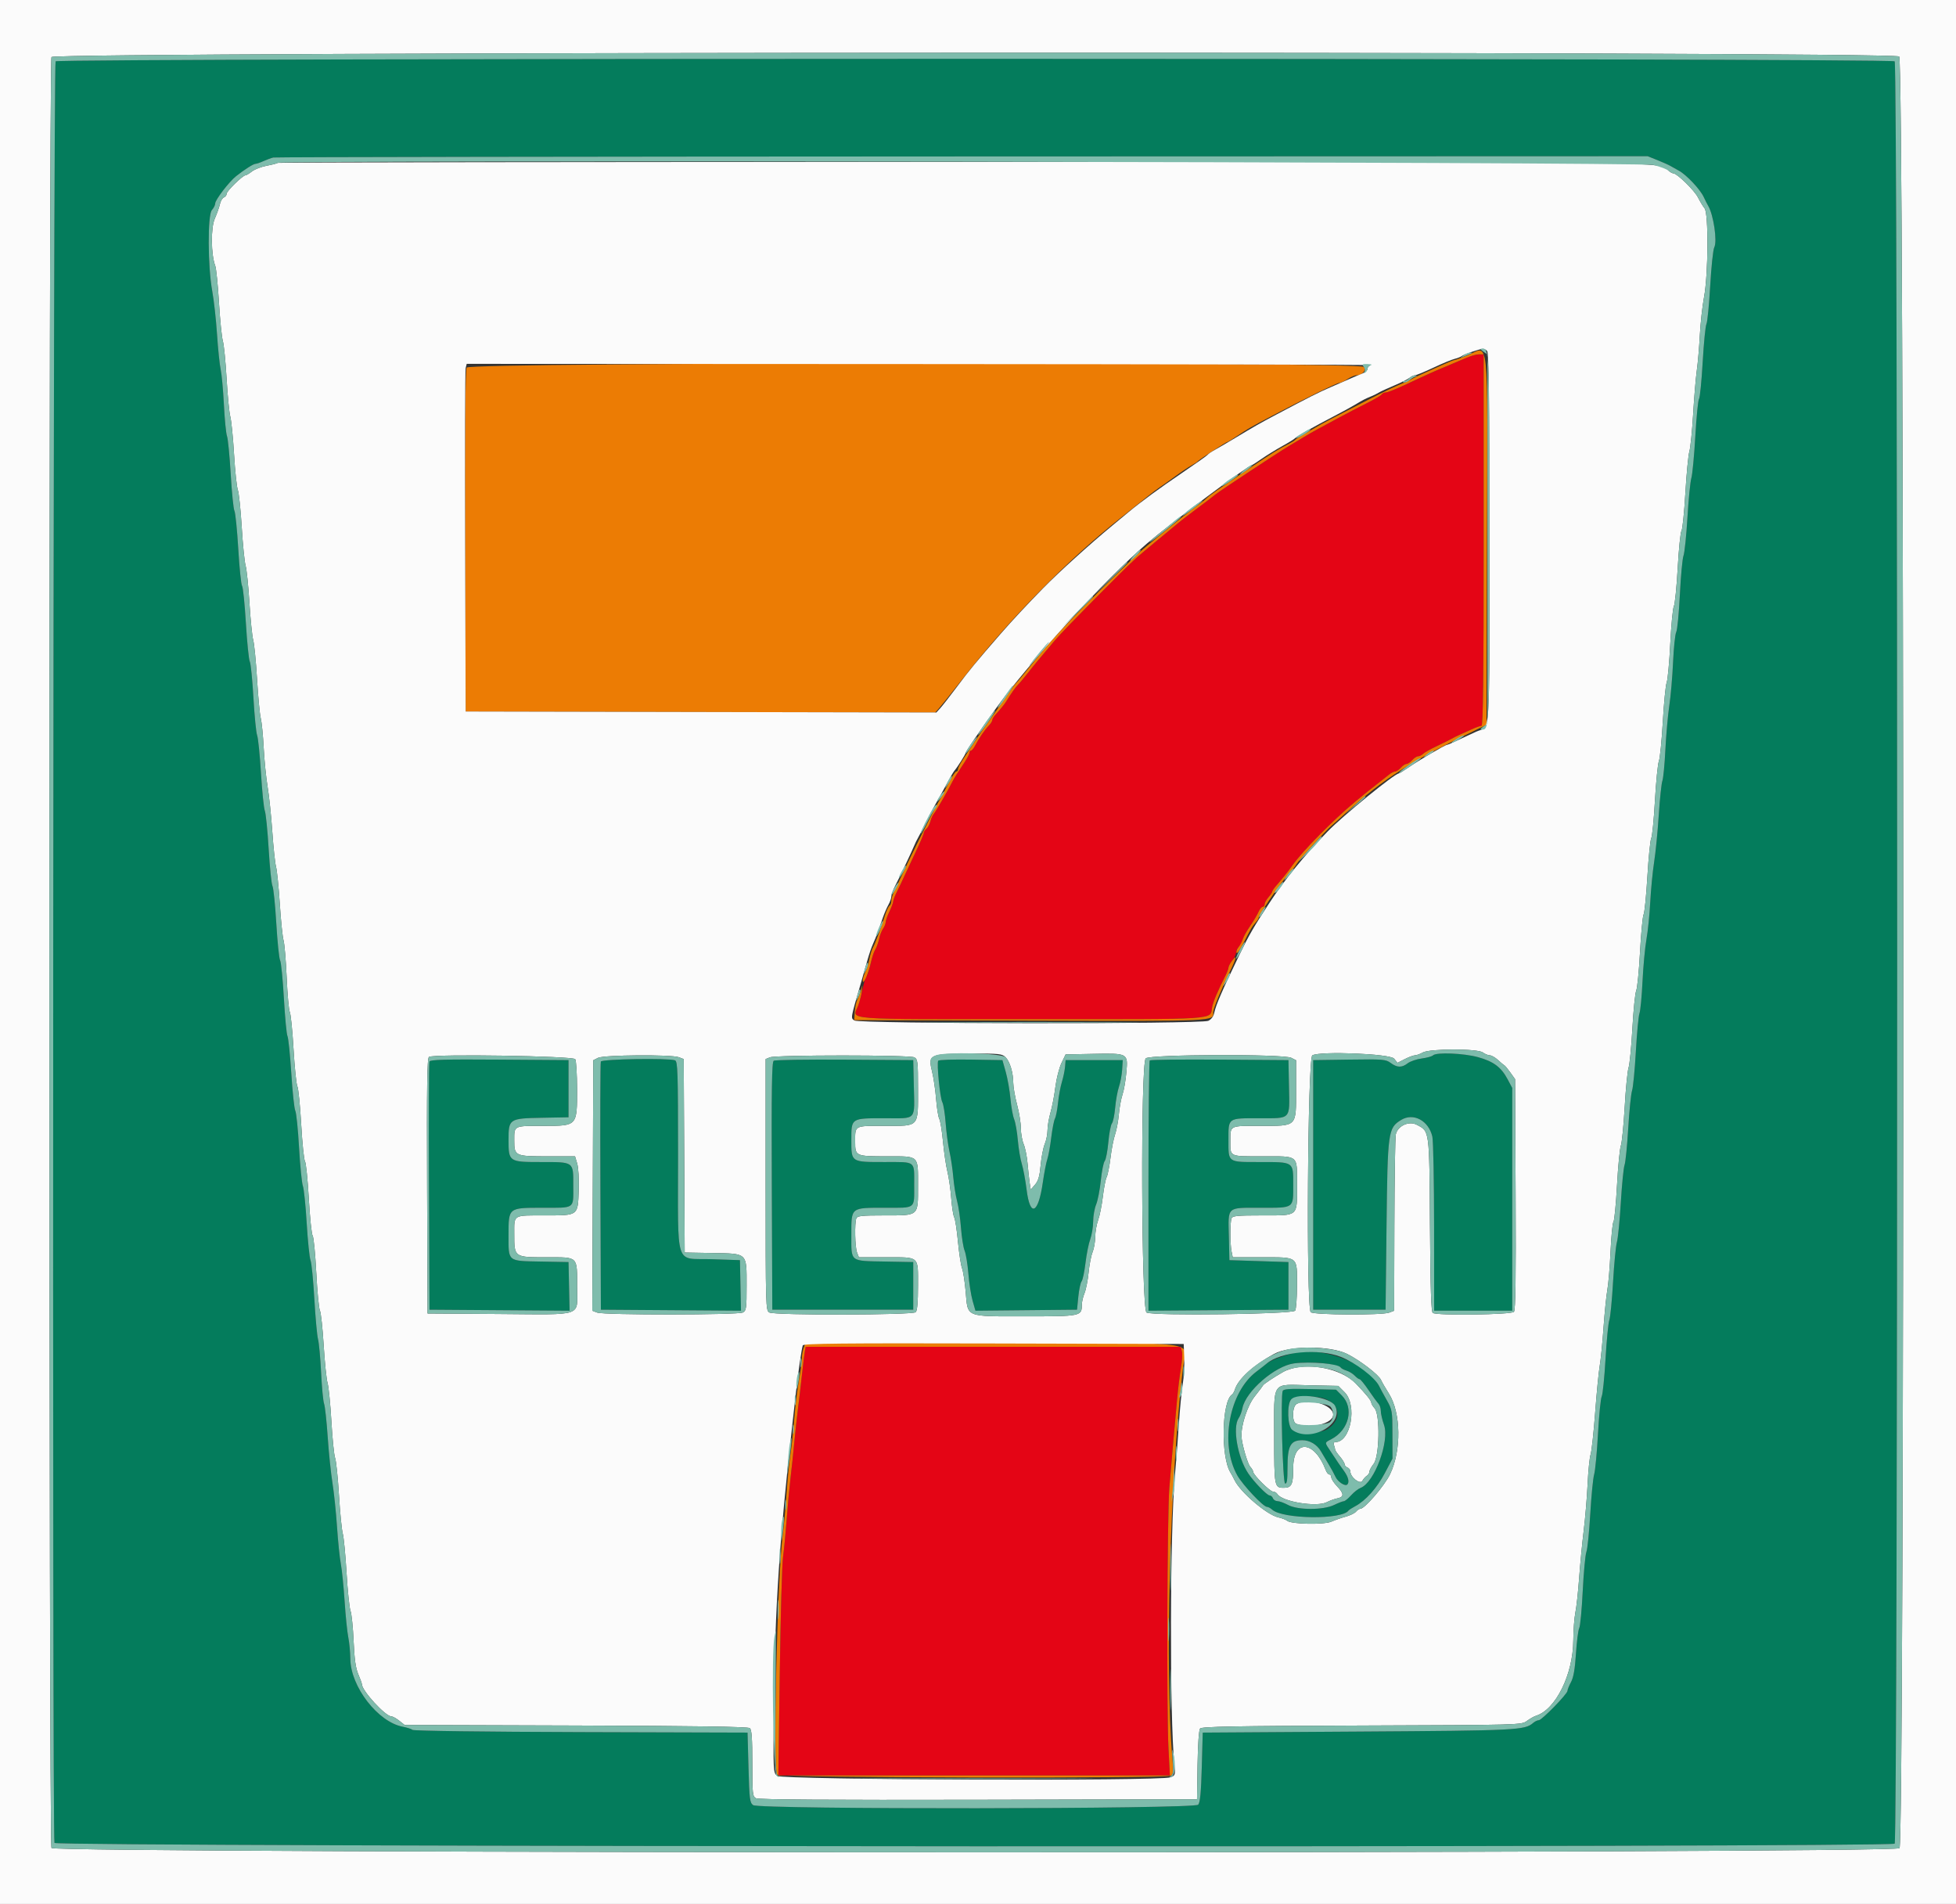 <svg id="svg" version="1.1" xmlns="http://www.w3.org/2000/svg" xmlns:xlink="http://www.w3.org/1999/xlink" width="400" height="389.272" viewBox="0, 0, 400,389.272"><rect x="0" y="0" width="400" height="389.272" fill="#333333" stroke="none"/><g id="svgg"><path id="path0" d="M11.373 12.541 C 10.877 13.037,10.647 375.505,11.142 376.794 C 11.454 377.608,386.645 377.756,387.459 376.943 C 388.140 376.261,388.140 13.223,387.459 12.541 C 386.777 11.860,12.054 11.860,11.373 12.541 M338.974 32.750 C 340.084 33.196,341.256 33.720,341.577 33.913 C 341.899 34.107,342.687 34.548,343.330 34.895 C 344.853 35.716,347.688 38.717,348.401 40.263 C 348.709 40.933,349.120 41.743,349.314 42.064 C 350.417 43.896,351.219 49.355,350.565 50.577 C 350.329 51.019,349.955 54.569,349.733 58.467 C 349.511 62.365,349.167 65.859,348.967 66.233 C 348.767 66.606,348.421 70.115,348.197 74.031 C 347.973 77.946,347.635 81.338,347.445 81.568 C 347.256 81.798,346.916 85.229,346.690 89.192 C 346.464 93.155,346.099 97.003,345.880 97.743 C 345.661 98.483,345.300 102.119,345.078 105.823 C 344.857 109.527,344.495 113.032,344.274 113.612 C 344.054 114.192,343.720 117.773,343.533 121.571 C 343.345 125.368,343.010 128.816,342.787 129.233 C 342.564 129.649,342.272 132.422,342.139 135.394 C 342.006 138.367,341.659 142.376,341.368 144.304 C 341.078 146.232,340.718 150.263,340.570 153.262 C 340.421 156.261,340.145 159.131,339.956 159.640 C 339.767 160.148,339.434 163.303,339.216 166.650 C 338.998 169.998,338.572 174.314,338.270 176.241 C 337.968 178.169,337.611 181.850,337.475 184.421 C 337.340 186.991,336.990 190.424,336.698 192.049 C 336.405 193.674,336.044 197.530,335.895 200.618 C 335.746 203.705,335.465 206.662,335.270 207.188 C 335.075 207.713,334.742 211.219,334.531 214.977 C 334.319 218.736,333.970 222.337,333.755 222.980 C 333.540 223.622,333.187 227.097,332.971 230.701 C 332.755 234.305,332.416 237.680,332.218 238.200 C 332.020 238.721,331.677 242.177,331.455 245.881 C 331.234 249.585,330.874 253.221,330.656 253.961 C 330.438 254.701,330.083 258.374,329.867 262.123 C 329.651 265.871,329.308 269.377,329.104 269.912 C 328.901 270.448,328.551 274.019,328.328 277.847 C 328.104 281.676,327.753 285.123,327.548 285.507 C 327.342 285.892,327.000 289.332,326.788 293.152 C 326.576 296.972,326.221 300.711,326.000 301.461 C 325.778 302.210,325.422 305.842,325.208 309.530 C 324.995 313.218,324.637 316.716,324.415 317.301 C 324.192 317.887,323.856 321.473,323.669 325.271 C 323.482 329.068,323.158 332.494,322.949 332.884 C 322.741 333.274,322.441 335.609,322.283 338.072 C 322.078 341.255,321.785 342.944,321.270 343.909 C 320.871 344.655,320.545 345.462,320.545 345.701 C 320.545 346.326,315.302 351.704,314.692 351.704 C 314.410 351.704,313.903 351.942,313.565 352.232 C 311.798 353.752,310.476 353.818,277.702 354.030 L 245.959 354.236 245.764 361.285 C 245.622 366.453,245.427 368.506,245.035 368.977 C 244.278 369.887,155.262 369.976,154.018 369.068 C 153.331 368.567,153.244 367.868,153.067 361.376 L 152.872 354.236 118.830 354.136 C 99.256 354.079,84.606 353.887,84.361 353.684 C 84.126 353.490,83.236 353.201,82.384 353.042 C 77.296 352.091,71.696 344.857,71.642 339.167 C 71.629 337.815,71.441 335.833,71.225 334.761 C 71.008 333.690,70.669 330.360,70.472 327.361 C 70.274 324.362,69.927 320.944,69.701 319.766 C 69.475 318.588,69.124 315.170,68.922 312.171 C 68.720 309.172,68.300 305.141,67.988 303.213 C 67.676 301.285,67.239 297.054,67.017 293.810 C 66.796 290.566,66.461 287.499,66.273 286.994 C 66.086 286.489,65.811 283.622,65.664 280.623 C 65.516 277.624,65.234 274.557,65.036 273.807 C 64.838 273.057,64.500 269.354,64.284 265.577 C 64.068 261.799,63.717 258.250,63.503 257.689 C 63.290 257.129,62.938 253.706,62.720 250.084 C 62.503 246.461,62.150 243.038,61.937 242.476 C 61.723 241.915,61.373 238.386,61.158 234.634 C 60.943 230.882,60.598 227.496,60.391 227.109 C 60.184 226.722,59.814 223.269,59.568 219.435 C 59.322 215.601,58.972 212.184,58.790 211.842 C 58.609 211.500,58.278 208.032,58.057 204.134 C 57.835 200.236,57.487 196.734,57.282 196.353 C 57.078 195.971,56.726 192.550,56.500 188.751 C 56.273 184.951,55.923 181.533,55.721 181.156 C 55.519 180.778,55.170 177.388,54.945 173.622 C 54.721 169.856,54.366 166.325,54.157 165.774 C 53.947 165.224,53.592 161.745,53.366 158.044 C 53.140 154.343,52.788 150.876,52.583 150.341 C 52.379 149.805,52.038 146.344,51.826 142.650 C 51.614 138.956,51.278 135.626,51.079 135.250 C 50.880 134.874,50.523 131.342,50.285 127.400 C 50.047 123.459,49.696 120.041,49.505 119.805 C 49.313 119.570,48.964 116.168,48.728 112.246 C 48.492 108.324,48.138 104.814,47.941 104.445 C 47.743 104.077,47.402 100.705,47.181 96.953 C 46.960 93.200,46.619 89.700,46.423 89.174 C 46.227 88.648,45.942 85.764,45.790 82.765 C 45.637 79.766,45.340 76.524,45.129 75.560 C 44.917 74.596,44.582 71.353,44.384 68.354 C 44.185 65.355,43.746 61.394,43.408 59.551 C 42.480 54.492,42.431 43.949,43.330 42.952 C 43.705 42.537,44.012 41.920,44.012 41.582 C 44.012 40.861,46.852 37.153,48.261 36.034 C 49.976 34.673,51.824 33.496,52.247 33.496 C 52.473 33.496,53.210 33.245,53.885 32.938 C 54.560 32.631,55.463 32.301,55.891 32.204 C 56.319 32.107,119.734 32.008,196.812 31.983 L 336.954 31.938 338.974 32.750 M293.051 215.770 C 292.839 215.983,291.796 216.272,290.734 216.414 C 289.672 216.556,288.384 216.996,287.873 217.391 C 286.675 218.320,285.717 218.301,284.395 217.323 C 283.400 216.588,282.838 216.542,275.939 216.642 L 268.549 216.748 268.549 242.259 L 268.549 267.770 275.949 267.770 L 283.350 267.770 283.545 250.633 C 283.765 231.299,283.857 230.628,286.512 228.987 C 289.021 227.437,292.152 229.097,292.914 232.381 C 293.106 233.208,293.267 241.553,293.272 250.925 L 293.281 267.965 301.266 267.965 L 309.250 267.965 309.250 245.201 L 309.250 222.437 308.308 220.665 C 306.990 218.186,305.435 217.023,302.262 216.144 C 299.334 215.332,293.717 215.105,293.051 215.770 M87.815 217.035 C 87.711 217.306,87.672 228.832,87.728 242.648 L 87.829 267.770 102.154 267.872 L 116.479 267.975 116.370 263.004 L 116.261 258.033 110.613 257.929 C 103.723 257.802,103.992 258.023,103.992 252.506 C 103.992 246.903,103.956 246.933,110.776 246.933 C 117.719 246.933,117.235 247.271,117.235 242.426 C 117.235 237.427,117.456 237.585,110.466 237.585 C 104.107 237.585,103.992 237.505,103.992 233.063 C 103.992 228.750,104.135 228.655,110.808 228.532 L 116.261 228.432 116.261 222.590 L 116.261 216.748 102.132 216.646 C 91.037 216.565,87.962 216.649,87.815 217.035 M122.866 217.040 C 122.764 217.308,122.726 228.832,122.781 242.648 L 122.882 267.770 137.207 267.872 L 151.532 267.975 151.423 262.809 L 151.315 257.644 145.483 257.449 C 137.876 257.195,138.669 259.670,138.662 236.166 C 138.657 219.075,138.590 217.001,138.040 216.789 C 136.765 216.300,123.063 216.526,122.866 217.040 M158.225 216.873 C 157.838 217.121,157.756 222.504,157.835 242.479 L 157.936 267.770 172.347 267.770 L 186.758 267.770 186.758 262.902 L 186.758 258.033 180.942 257.925 C 173.736 257.791,174.099 258.074,174.099 252.593 C 174.099 246.754,173.882 246.933,181.002 246.933 C 187.387 246.933,186.952 247.275,186.952 242.259 C 186.952 237.238,187.401 237.585,180.901 237.585 C 174.002 237.585,174.099 237.649,174.099 233.106 C 174.099 228.560,173.998 228.627,180.936 228.627 C 187.598 228.627,187.036 229.274,186.870 221.811 L 186.758 216.748 172.736 216.654 C 165.024 216.602,158.494 216.701,158.225 216.873 M191.864 216.873 C 191.531 217.411,192.229 224.454,192.702 225.339 C 192.938 225.780,193.246 227.708,193.387 229.623 C 193.528 231.539,193.880 234.158,194.171 235.443 C 194.462 236.728,194.812 239.094,194.949 240.701 C 195.087 242.308,195.437 244.499,195.727 245.570 C 196.017 246.641,196.373 249.094,196.518 251.022 C 196.662 252.950,196.999 255.062,197.267 255.715 C 197.534 256.368,197.878 258.472,198.031 260.389 C 198.184 262.307,198.571 264.798,198.892 265.926 L 199.475 267.978 209.864 267.874 L 220.253 267.770 220.515 265.120 C 220.659 263.662,220.960 262.249,221.184 261.979 C 221.408 261.709,221.768 260.010,221.984 258.203 C 222.200 256.396,222.636 254.216,222.953 253.359 C 223.270 252.502,223.537 250.876,223.547 249.744 C 223.556 248.613,223.832 247.046,224.159 246.263 C 224.486 245.480,224.915 243.279,225.112 241.374 C 225.309 239.468,225.669 237.669,225.912 237.377 C 226.155 237.085,226.489 235.351,226.656 233.524 C 226.822 231.698,227.150 229.973,227.384 229.690 C 227.618 229.408,227.918 227.958,228.050 226.468 C 228.182 224.978,228.530 223.057,228.823 222.201 C 229.116 221.344,229.411 219.766,229.478 218.695 L 229.601 216.748 223.759 216.748 L 217.916 216.748 217.802 218.111 C 217.739 218.861,217.447 220.263,217.153 221.227 C 216.859 222.191,216.503 224.110,216.363 225.492 C 216.222 226.874,215.940 228.317,215.736 228.699 C 215.532 229.080,215.189 230.841,214.974 232.613 C 214.760 234.384,214.401 236.358,214.177 237.001 C 213.952 237.644,213.534 239.807,213.247 241.809 C 212.328 248.215,210.644 248.940,209.939 243.233 C 209.701 241.305,209.260 238.939,208.960 237.975 C 208.660 237.011,208.294 234.828,208.146 233.124 C 207.999 231.420,207.660 229.492,207.393 228.839 C 207.126 228.187,206.784 226.289,206.633 224.621 C 206.481 222.953,206.050 220.499,205.675 219.168 L 204.993 216.748 198.533 216.641 C 194.980 216.582,191.979 216.687,191.864 216.873 M235.123 216.808 C 234.978 216.953,234.859 228.525,234.859 242.523 L 234.859 267.975 249.172 267.872 L 263.486 267.770 263.486 262.902 L 263.486 258.033 257.449 257.838 L 251.412 257.644 251.302 252.830 C 251.160 246.572,250.762 246.933,257.808 246.933 C 264.748 246.933,264.460 247.138,264.460 242.195 C 264.460 237.454,264.656 237.585,257.552 237.585 C 251.008 237.585,251.217 237.733,251.217 233.106 C 251.217 228.484,251.017 228.627,257.479 228.627 C 264.124 228.627,263.733 229.041,263.595 222.147 L 263.486 216.748 249.437 216.646 C 241.710 216.589,235.269 216.662,235.123 216.808 M265.239 276.527 C 263.106 276.908,259.842 278.101,259.023 278.798 C 258.693 279.079,257.753 279.814,256.935 280.432 C 251.368 284.634,249.416 295.189,253.015 301.628 C 254.110 303.586,258.338 308.082,259.085 308.082 C 259.330 308.082,259.820 308.344,260.174 308.665 C 262.300 310.589,274.416 310.735,275.755 308.854 C 275.862 308.703,276.475 308.304,277.118 307.966 C 279.228 306.858,281.608 304.204,283.198 301.184 L 284.761 298.215 284.753 293.256 C 284.745 288.458,284.706 288.229,283.563 286.213 C 282.913 285.066,282.213 283.778,282.007 283.350 C 279.925 279.017,271.190 275.463,265.239 276.527 M271.636 278.864 C 272.906 279.071,274.045 279.397,274.168 279.588 C 274.291 279.778,274.830 280.067,275.365 280.230 C 275.901 280.392,276.652 280.854,277.036 281.256 C 277.419 281.658,277.872 281.986,278.042 281.986 C 278.212 281.986,279.037 282.994,279.875 284.226 C 280.713 285.458,281.618 286.697,281.887 286.980 C 282.156 287.263,282.376 287.941,282.376 288.486 C 282.376 289.031,282.668 290.299,283.025 291.305 C 284.214 294.653,281.073 303.127,278.245 304.203 C 277.751 304.390,276.873 305.077,276.292 305.729 C 275.711 306.380,275.046 306.919,274.814 306.927 C 274.582 306.934,273.690 307.278,272.833 307.692 C 270.601 308.771,265.405 308.771,263.393 307.692 C 262.594 307.264,261.625 306.913,261.240 306.913 C 260.855 306.913,260.439 306.650,260.316 306.329 C 260.193 306.008,259.884 305.745,259.630 305.745 C 259.108 305.745,256.466 303.026,255.278 301.266 C 253.088 298.021,252.009 291.849,253.300 289.960 C 253.589 289.538,253.935 288.621,254.070 287.922 C 254.739 284.456,260.748 279.247,264.654 278.747 C 266.962 278.452,269.368 278.492,271.636 278.864 M262.309 284.399 C 261.851 285.594,262.310 303.146,262.804 303.311 C 263.169 303.432,263.291 302.626,263.291 300.104 C 263.291 295.583,263.890 294.467,266.323 294.456 C 267.843 294.449,269.342 295.348,270.142 296.747 C 270.461 297.305,271.150 298.462,271.673 299.318 C 272.196 300.175,272.836 301.345,273.095 301.919 C 273.566 302.960,275.079 303.954,275.521 303.512 C 275.988 303.044,275.735 301.975,274.878 300.794 C 273.989 299.568,273.805 299.299,272.062 296.672 C 270.854 294.852,270.845 294.981,272.228 294.266 C 275.879 292.378,276.960 287.885,274.385 285.297 L 273.223 284.129 267.867 284.002 C 263.647 283.902,262.468 283.986,262.309 284.399 M271.214 286.075 C 274.194 287.321,274.282 290.446,271.387 292.238 C 270.031 293.076,265.341 293.143,264.242 292.339 C 263.304 291.654,263.145 287.191,264.020 286.136 C 264.720 285.293,269.249 285.254,271.214 286.075 " stroke="none" fill="#047c5c" fill-rule="evenodd"></path><path id="path1" d="M299.708 73.205 C 298.851 73.598,297.186 74.313,296.008 74.795 C 293.575 75.791,292.146 76.433,287.395 78.661 C 285.550 79.526,283.764 80.234,283.426 80.234 C 283.088 80.234,282.700 80.415,282.563 80.636 C 282.426 80.857,281.058 81.662,279.521 82.426 C 277.985 83.190,275.326 84.574,273.612 85.502 C 271.899 86.430,269.971 87.471,269.328 87.815 C 268.685 88.159,267.518 88.828,266.734 89.303 C 265.950 89.777,264.460 90.670,263.423 91.287 C 261.364 92.513,249.368 100.423,248.598 101.064 C 248.033 101.534,247.151 102.205,244.012 104.557 C 242.726 105.520,241.417 106.531,241.102 106.805 C 240.787 107.079,239.034 108.530,237.205 110.029 C 235.377 111.529,233.281 113.281,232.548 113.924 C 230.225 115.961,217.600 128.715,215.774 130.869 C 212.287 134.984,211.638 135.767,210.124 137.683 C 209.279 138.754,208.395 139.805,208.161 140.019 C 207.756 140.390,206.684 141.906,205.842 143.299 C 205.438 143.967,204.770 144.798,203.603 146.084 C 203.228 146.497,202.921 147.011,202.921 147.225 C 202.921 147.439,202.614 147.933,202.240 148.323 C 201.375 149.221,200.147 151.004,199.442 152.386 C 199.141 152.975,198.749 153.457,198.571 153.457 C 198.393 153.457,198.247 153.676,198.247 153.944 C 198.247 154.211,197.586 155.394,196.779 156.573 C 195.973 157.751,195.096 159.153,194.830 159.688 C 193.941 161.484,191.436 165.822,190.976 166.363 C 190.725 166.657,190.401 167.372,190.256 167.951 C 190.111 168.530,189.746 169.208,189.446 169.457 C 189.145 169.706,188.900 170.095,188.900 170.320 C 188.900 170.545,188.183 172.232,187.306 174.070 C 186.430 175.907,185.357 178.199,184.922 179.163 C 184.487 180.127,183.802 181.563,183.400 182.356 C 182.997 183.148,182.662 184.024,182.655 184.303 C 182.647 184.582,182.303 185.511,181.889 186.368 C 181.475 187.225,181.131 188.194,181.123 188.521 C 181.116 188.848,180.870 189.462,180.576 189.884 C 180.282 190.307,179.914 191.266,179.758 192.016 C 179.603 192.765,179.253 193.731,178.982 194.162 C 178.710 194.592,178.285 195.895,178.035 197.056 C 177.786 198.218,177.404 199.383,177.186 199.645 C 176.968 199.908,176.638 200.971,176.451 202.009 C 176.265 203.046,175.826 204.667,175.476 205.610 C 174.364 208.612,171.316 208.374,210.833 208.374 C 250.371 208.374,247.321 208.582,247.897 205.842 C 248.137 204.699,249.019 202.615,250.486 199.728 C 250.888 198.936,251.217 198.087,251.217 197.842 C 251.217 197.597,251.568 196.951,251.996 196.406 C 252.425 195.862,252.775 195.110,252.775 194.737 C 252.775 194.364,253.021 193.854,253.321 193.605 C 253.621 193.356,253.978 192.711,254.113 192.172 C 254.248 191.633,254.927 190.369,255.621 189.364 C 256.315 188.359,257.094 187.055,257.352 186.465 C 257.610 185.876,258.001 185.394,258.219 185.394 C 258.438 185.394,258.617 185.158,258.617 184.870 C 258.617 184.581,258.968 183.941,259.396 183.447 C 259.825 182.953,260.175 182.426,260.175 182.276 C 260.175 182.126,260.570 181.553,261.052 181.004 C 262.351 179.524,263.391 178.219,264.265 176.973 C 266.320 174.043,272.597 167.671,277.118 163.925 C 279.393 162.040,280.071 161.496,282.145 159.883 C 282.697 159.455,283.527 158.797,283.990 158.423 C 284.453 158.048,285.041 157.741,285.296 157.741 C 285.552 157.741,286.078 157.390,286.465 156.962 C 286.853 156.534,287.379 156.183,287.634 156.183 C 287.889 156.183,288.415 155.833,288.802 155.404 C 289.190 154.976,289.731 154.625,290.003 154.625 C 290.276 154.625,290.731 154.401,291.014 154.127 C 291.297 153.852,292.580 153.132,293.866 152.525 C 295.151 151.919,296.465 151.265,296.787 151.074 C 297.108 150.882,297.809 150.531,298.345 150.294 C 298.880 150.057,300.039 149.532,300.919 149.128 C 301.799 148.724,302.719 148.393,302.964 148.393 C 303.293 148.393,303.408 138.594,303.408 110.419 L 303.408 72.444 302.337 72.468 C 301.748 72.481,300.565 72.813,299.708 73.205 M164.596 276.241 C 164.501 276.723,164.236 278.870,164.005 281.013 C 163.775 283.155,163.414 286.222,163.205 287.829 C 162.995 289.435,162.650 292.590,162.439 294.839 C 162.227 297.089,161.874 300.419,161.655 302.240 C 161.436 304.060,161.086 307.829,160.876 310.613 C 160.667 313.398,160.329 316.904,160.124 318.403 C 159.919 319.903,159.621 330.550,159.462 342.064 L 159.173 362.999 199.208 362.999 L 239.243 362.999 238.951 357.449 C 238.554 349.893,238.690 309.740,239.132 304.187 C 239.328 301.723,239.679 297.605,239.912 295.034 C 240.144 292.463,240.499 288.520,240.700 286.271 C 240.901 284.021,241.261 281.069,241.500 279.709 C 241.739 278.349,241.829 276.816,241.700 276.301 L 241.465 275.365 203.116 275.365 L 164.767 275.365 164.596 276.241 " stroke="none" fill="#e40515" fill-rule="evenodd"></path><path id="path2" d="M300.097 72.646 C 298.812 73.176,297.618 73.610,297.444 73.611 C 297.270 73.612,296.131 74.070,294.913 74.630 C 293.694 75.189,291.908 75.990,290.944 76.410 C 289.981 76.830,288.929 77.337,288.608 77.537 C 288.286 77.738,287.760 78.003,287.439 78.128 C 285.658 78.816,283.428 79.866,279.900 81.677 C 271.862 85.803,270.462 86.540,268.939 87.451 C 268.082 87.963,266.855 88.676,266.212 89.036 C 265.570 89.396,264.956 89.801,264.849 89.936 C 264.742 90.071,264.216 90.405,263.681 90.679 C 261.375 91.859,260.264 92.549,255.201 95.949 C 248.871 100.199,247.271 101.319,246.743 101.872 C 246.526 102.099,245.648 102.787,244.791 103.401 C 242.273 105.207,233.917 112.012,232.248 113.616 C 221.173 124.258,215.775 129.863,211.693 134.956 C 209.805 137.313,208.062 139.416,207.820 139.630 C 207.579 139.844,206.726 140.983,205.925 142.162 C 205.125 143.340,203.585 145.531,202.505 147.030 C 201.424 148.530,199.910 150.721,199.140 151.899 C 198.370 153.077,197.328 154.664,196.825 155.425 C 196.322 156.186,195.910 157.019,195.910 157.275 C 195.910 157.531,195.750 157.741,195.553 157.741 C 195.357 157.741,194.638 158.836,193.957 160.175 C 193.275 161.514,192.305 163.311,191.803 164.167 C 190.902 165.702,186.083 175.353,184.509 178.773 C 184.066 179.737,183.382 181.163,182.991 181.942 C 182.599 182.721,182.278 183.718,182.278 184.159 C 182.278 184.599,182.108 185.064,181.899 185.193 C 181.690 185.322,181.258 186.253,180.937 187.261 C 180.056 190.036,178.985 192.897,178.498 193.775 C 178.259 194.208,177.937 195.259,177.782 196.112 C 177.627 196.965,177.261 198.136,176.968 198.715 C 176.676 199.293,176.437 200.082,176.439 200.468 C 176.443 201.619,177.601 199.084,178.070 196.896 C 178.300 195.822,178.710 194.592,178.982 194.162 C 179.253 193.731,179.603 192.765,179.758 192.016 C 179.914 191.266,180.282 190.307,180.576 189.884 C 180.870 189.462,181.116 188.848,181.123 188.521 C 181.131 188.194,181.475 187.225,181.889 186.368 C 182.303 185.511,182.647 184.582,182.655 184.303 C 182.662 184.024,182.997 183.148,183.400 182.356 C 183.802 181.563,184.487 180.127,184.922 179.163 C 185.357 178.199,186.430 175.907,187.306 174.070 C 188.183 172.232,188.900 170.545,188.900 170.320 C 188.900 170.095,189.145 169.706,189.446 169.457 C 189.746 169.208,190.111 168.530,190.256 167.951 C 190.401 167.372,190.725 166.657,190.976 166.363 C 191.436 165.822,193.941 161.484,194.830 159.688 C 195.096 159.153,195.973 157.751,196.779 156.573 C 197.586 155.394,198.247 154.211,198.247 153.944 C 198.247 153.676,198.393 153.457,198.571 153.457 C 198.749 153.457,199.141 152.975,199.442 152.386 C 200.147 151.004,201.375 149.221,202.240 148.323 C 202.614 147.933,202.921 147.439,202.921 147.225 C 202.921 147.011,203.228 146.497,203.603 146.084 C 204.770 144.798,205.438 143.967,205.842 143.299 C 206.684 141.906,207.756 140.390,208.161 140.019 C 208.395 139.805,209.279 138.754,210.124 137.683 C 211.638 135.767,212.287 134.984,215.774 130.869 C 217.600 128.715,230.225 115.961,232.548 113.924 C 233.281 113.281,235.377 111.529,237.205 110.029 C 239.034 108.530,240.787 107.079,241.102 106.805 C 241.417 106.531,242.726 105.520,244.012 104.557 C 247.151 102.205,248.033 101.534,248.598 101.064 C 249.368 100.423,261.364 92.513,263.423 91.287 C 264.460 90.670,265.950 89.777,266.734 89.303 C 267.518 88.828,268.685 88.159,269.328 87.815 C 269.971 87.471,271.899 86.430,273.612 85.502 C 275.326 84.574,277.985 83.190,279.521 82.426 C 281.058 81.662,282.426 80.857,282.563 80.636 C 282.700 80.415,283.088 80.234,283.426 80.234 C 283.764 80.234,285.550 79.526,287.395 78.661 C 292.149 76.431,293.576 75.791,296.008 74.796 C 297.186 74.314,298.900 73.587,299.816 73.182 C 300.732 72.776,301.915 72.444,302.445 72.444 L 303.408 72.444 303.408 110.419 C 303.408 138.594,303.293 148.393,302.964 148.393 C 302.719 148.393,301.799 148.724,300.919 149.128 C 300.039 149.532,298.880 150.057,298.345 150.294 C 297.809 150.531,297.108 150.882,296.787 151.074 C 296.465 151.265,295.151 151.919,293.866 152.525 C 292.580 153.132,291.297 153.852,291.014 154.127 C 290.731 154.401,290.276 154.625,290.003 154.625 C 289.731 154.625,289.190 154.976,288.802 155.404 C 288.415 155.833,287.889 156.183,287.634 156.183 C 287.379 156.183,286.853 156.534,286.465 156.962 C 286.078 157.390,285.552 157.741,285.296 157.741 C 285.041 157.741,284.453 158.048,283.990 158.423 C 283.527 158.797,282.697 159.455,282.145 159.883 C 280.071 161.496,279.393 162.040,277.118 163.925 C 272.597 167.671,266.320 174.043,264.265 176.973 C 263.391 178.219,262.351 179.524,261.052 181.004 C 260.570 181.553,260.175 182.126,260.175 182.276 C 260.175 182.426,259.825 182.953,259.396 183.447 C 258.968 183.941,258.617 184.581,258.617 184.870 C 258.617 185.158,258.438 185.394,258.219 185.394 C 258.001 185.394,257.610 185.876,257.352 186.465 C 257.094 187.055,256.331 188.335,255.658 189.311 C 254.984 190.287,254.302 191.514,254.142 192.038 C 253.982 192.561,253.591 193.286,253.273 193.648 C 252.955 194.011,252.769 194.530,252.860 194.803 C 252.951 195.076,253.514 194.341,254.111 193.170 C 255.759 189.937,256.100 189.355,256.802 188.580 C 257.158 188.186,257.449 187.716,257.449 187.534 C 257.449 186.872,263.039 178.898,264.273 177.799 C 264.514 177.585,264.873 177.121,265.072 176.769 C 265.536 175.945,270.975 169.956,272.236 168.881 C 272.764 168.431,274.166 167.179,275.351 166.099 C 282.890 159.233,288.492 155.667,301.850 149.231 L 303.992 148.199 304.092 110.461 C 304.206 67.096,304.596 70.793,300.097 72.646 M95.435 75.149 C 95.161 75.661,95.062 87.155,95.129 110.689 L 95.229 145.472 143.245 145.571 L 191.261 145.670 192.049 144.792 C 192.482 144.309,194.694 141.548,196.965 138.656 C 206.642 126.333,218.454 114.332,229.386 105.717 C 231.646 103.935,234.094 101.986,234.825 101.385 C 235.556 100.784,236.608 99.995,237.162 99.632 C 237.716 99.270,239.133 98.264,240.312 97.398 C 241.490 96.533,242.980 95.534,243.622 95.180 C 244.265 94.826,244.878 94.422,244.985 94.282 C 245.236 93.957,250.742 90.360,250.990 90.360 C 251.094 90.360,252.019 89.792,253.048 89.096 C 255.129 87.690,255.708 87.356,260.061 85.058 C 266.514 81.653,273.377 78.286,273.873 78.284 C 274.158 78.282,274.917 77.933,275.560 77.507 C 276.203 77.082,277.002 76.732,277.335 76.731 C 278.554 76.726,279.482 75.713,278.905 75.018 C 278.011 73.940,96.012 74.070,95.435 75.149 M251.899 196.509 C 251.524 197.010,251.217 197.615,251.217 197.854 C 251.217 198.093,250.888 198.936,250.486 199.728 C 249.019 202.615,248.137 204.699,247.897 205.842 C 247.321 208.582,250.371 208.374,210.833 208.374 C 171.315 208.374,174.358 208.612,175.485 205.610 C 175.839 204.667,176.193 203.281,176.270 202.532 C 176.406 201.214,176.400 201.208,176.102 202.337 C 175.932 202.980,175.592 203.878,175.348 204.333 C 175.104 204.788,174.854 205.927,174.794 206.864 L 174.684 208.569 210.678 208.668 C 249.326 208.775,248.101 208.831,248.101 206.939 C 248.101 206.261,249.685 202.407,251.480 198.713 C 252.916 195.760,253.072 194.940,251.899 196.509 M164.353 275.585 C 164.144 276.135,163.973 277.129,163.973 277.794 C 163.973 278.460,163.711 280.420,163.391 282.151 C 163.071 283.881,162.641 287.400,162.435 289.971 C 162.230 292.541,161.871 295.871,161.639 297.371 C 161.407 298.870,161.051 302.463,160.848 305.355 C 160.645 308.247,160.299 312.016,160.079 313.729 C 158.950 322.524,158.042 361.760,158.943 362.845 C 159.469 363.478,238.494 363.664,239.489 363.034 C 239.916 362.764,239.972 362.034,239.758 359.572 C 238.176 341.445,239.240 302.262,241.930 279.566 C 242.594 273.962,247.467 274.586,203.059 274.586 L 164.732 274.586 164.353 275.585 M241.700 276.301 C 241.829 276.816,241.739 278.349,241.500 279.709 C 241.261 281.069,240.901 284.021,240.700 286.271 C 240.499 288.520,240.144 292.463,239.912 295.034 C 239.679 297.605,239.328 301.723,239.132 304.187 C 238.690 309.740,238.554 349.893,238.951 357.449 L 239.243 362.999 199.208 362.999 L 159.173 362.999 159.462 342.064 C 159.621 330.550,159.919 319.903,160.124 318.403 C 160.329 316.904,160.667 313.398,160.876 310.613 C 161.086 307.829,161.436 304.060,161.655 302.240 C 161.874 300.419,162.227 297.089,162.439 294.839 C 162.650 292.590,162.995 289.435,163.205 287.829 C 163.414 286.222,163.775 283.155,164.005 281.013 C 164.236 278.870,164.501 276.723,164.596 276.241 L 164.767 275.365 203.116 275.365 L 241.465 275.365 241.700 276.301 " stroke="none" fill="#ec7c04" fill-rule="evenodd"></path><path id="path3" d="M0.000 194.742 L 0.000 389.484 200.000 389.484 L 400.000 389.484 400.000 194.742 L 400.000 0.000 200.000 0.000 L 0.000 0.000 0.000 194.742 M388.382 11.550 C 389.438 12.506,389.505 376.700,388.450 377.866 C 387.408 379.017,11.146 378.976,10.530 377.825 C 9.965 376.770,9.965 12.714,10.530 11.659 C 11.114 10.567,387.176 10.459,388.382 11.550 M56.802 33.298 C 56.697 33.404,55.690 33.665,54.565 33.878 C 53.440 34.091,52.071 34.618,51.524 35.049 C 50.976 35.480,50.387 35.833,50.216 35.833 C 49.653 35.833,46.349 39.056,46.349 39.605 C 46.349 39.900,46.096 40.238,45.788 40.356 C 45.480 40.475,45.111 41.101,44.969 41.748 C 44.827 42.395,44.356 43.728,43.921 44.709 C 43.090 46.588,43.145 52.052,44.017 54.347 C 44.218 54.875,44.560 58.243,44.777 61.831 C 44.994 65.419,45.352 68.968,45.571 69.718 C 45.791 70.467,46.136 73.926,46.337 77.402 C 46.539 80.879,46.881 84.385,47.098 85.192 C 47.314 86.000,47.659 89.464,47.864 92.892 C 48.068 96.319,48.415 99.593,48.635 100.166 C 48.854 100.739,49.213 104.156,49.433 107.760 C 49.653 111.365,50.010 114.918,50.228 115.657 C 50.445 116.396,50.797 119.814,51.010 123.252 C 51.222 126.690,51.570 130.117,51.781 130.867 C 51.993 131.616,52.347 135.209,52.567 138.851 C 52.787 142.493,53.127 146.086,53.323 146.835 C 53.519 147.585,53.789 150.302,53.924 152.872 C 54.058 155.443,54.419 159.036,54.725 160.857 C 55.031 162.678,55.462 166.796,55.683 170.010 C 55.903 173.223,56.248 176.465,56.449 177.215 C 56.650 177.965,56.997 181.383,57.220 184.810 C 57.443 188.238,57.787 191.592,57.984 192.264 C 58.181 192.935,58.470 196.353,58.625 199.858 C 58.780 203.364,59.068 206.541,59.265 206.918 C 59.462 207.296,59.806 210.708,60.029 214.502 C 60.252 218.296,60.604 221.715,60.810 222.101 C 61.017 222.487,61.370 225.997,61.595 229.901 C 61.820 233.806,62.169 237.203,62.371 237.449 C 62.573 237.696,62.923 241.113,63.150 245.044 C 63.376 248.975,63.730 252.396,63.935 252.647 C 64.141 252.897,64.473 256.282,64.675 260.167 C 64.876 264.053,65.211 267.550,65.420 267.939 C 65.628 268.328,65.974 271.516,66.189 275.024 C 66.405 278.532,66.764 282.016,66.987 282.765 C 67.210 283.515,67.562 287.044,67.769 290.607 C 67.975 294.171,68.319 297.545,68.532 298.105 C 68.745 298.665,69.098 302.059,69.317 305.648 C 69.535 309.236,69.885 312.785,70.093 313.535 C 70.302 314.284,70.651 317.905,70.870 321.581 C 71.089 325.258,71.452 328.749,71.677 329.341 C 71.902 329.933,72.188 332.709,72.312 335.510 C 72.477 339.236,72.734 341.062,73.270 342.309 C 73.672 343.246,74.002 344.158,74.002 344.334 C 74.002 345.670,78.821 350.925,80.046 350.925 C 80.306 350.925,81.019 351.319,81.632 351.801 L 82.746 352.678 117.786 352.789 C 142.285 352.867,152.980 353.028,153.336 353.324 C 153.721 353.643,153.846 355.409,153.846 360.501 C 153.846 366.790,153.898 367.284,154.603 367.661 C 155.117 367.936,169.694 368.034,200.075 367.967 L 244.791 367.868 244.897 360.886 C 244.962 356.670,245.169 353.705,245.420 353.403 C 245.751 353.003,252.458 352.879,278.484 352.790 C 311.000 352.678,311.137 352.674,312.244 351.856 C 312.855 351.404,313.710 350.922,314.145 350.784 C 318.148 349.513,321.694 342.325,321.737 335.393 C 321.750 333.332,321.941 330.769,322.161 329.698 C 322.382 328.627,322.726 325.472,322.927 322.687 C 323.127 319.903,323.549 315.521,323.864 312.950 C 324.179 310.380,324.540 306.086,324.665 303.408 C 324.791 300.730,325.065 298.014,325.274 297.371 C 325.484 296.728,325.905 292.872,326.209 288.802 C 326.514 284.732,326.933 280.438,327.140 279.260 C 327.347 278.082,327.696 274.576,327.916 271.470 C 328.136 268.364,328.492 264.860,328.707 263.684 C 328.921 262.507,329.212 259.002,329.352 255.894 C 329.493 252.786,329.762 250.047,329.951 249.807 C 330.140 249.567,330.467 246.204,330.678 242.333 C 330.890 238.463,331.240 234.830,331.456 234.261 C 331.673 233.691,332.028 230.131,332.246 226.349 C 332.464 222.568,332.820 218.948,333.038 218.306 C 333.256 217.663,333.606 214.070,333.816 210.321 C 334.025 206.573,334.379 203.078,334.601 202.556 C 334.824 202.034,335.176 198.462,335.384 194.618 C 335.592 190.775,335.921 187.333,336.115 186.970 C 336.310 186.607,336.659 183.103,336.892 179.185 C 337.124 175.266,337.477 171.757,337.675 171.387 C 337.873 171.017,338.215 167.554,338.434 163.692 C 338.654 159.829,339.017 156.188,339.241 155.599 C 339.464 155.010,339.826 151.388,340.044 147.549 C 340.263 143.710,340.618 140.104,340.835 139.534 C 341.052 138.964,341.382 135.391,341.569 131.594 C 341.757 127.797,342.086 124.361,342.300 123.960 C 342.515 123.559,342.871 120.025,343.091 116.106 C 343.311 112.187,343.657 108.779,343.859 108.531 C 344.062 108.284,344.417 104.839,344.649 100.876 C 344.881 96.913,345.251 93.057,345.472 92.308 C 345.693 91.558,346.038 88.140,346.240 84.713 C 346.441 81.285,346.780 77.254,346.992 75.755 C 347.204 74.255,347.484 71.013,347.613 68.549 C 347.743 66.086,348.130 62.580,348.472 60.759 C 349.344 56.127,349.421 43.625,348.585 42.594 C 348.262 42.196,347.654 41.192,347.234 40.365 C 346.497 38.913,342.948 35.443,342.199 35.443 C 341.998 35.443,341.557 35.198,341.219 34.899 C 339.096 33.021,345.948 33.106,196.333 33.106 C 119.697 33.106,56.908 33.193,56.802 33.298 M304.109 71.743 C 304.466 72.100,304.576 81.138,304.576 110.047 C 304.576 152.305,304.857 148.241,301.850 149.601 C 301.100 149.940,299.505 150.683,298.306 151.253 C 297.106 151.822,296.026 152.288,295.906 152.288 C 295.537 152.288,290.083 155.483,288.125 156.846 C 287.109 157.552,286.182 158.130,286.064 158.130 C 285.224 158.130,274.622 166.771,271.487 170.010 C 266.629 175.029,262.774 179.760,259.586 184.615 C 256.455 189.382,255.391 191.221,253.499 195.131 C 249.927 202.515,248.659 205.433,248.318 207.054 C 248.157 207.819,247.704 208.430,247.090 208.710 C 245.573 209.401,175.667 209.336,174.718 208.642 C 173.952 208.082,173.900 208.382,176.058 200.974 C 176.463 199.581,177.064 197.478,177.392 196.300 C 177.721 195.122,178.232 193.632,178.528 192.989 C 178.825 192.347,179.282 191.207,179.546 190.458 C 179.809 189.708,180.271 188.393,180.573 187.537 C 180.874 186.680,181.381 185.513,181.700 184.945 C 182.018 184.376,182.278 183.622,182.278 183.269 C 182.278 182.916,182.613 181.979,183.022 181.187 C 183.985 179.323,186.423 174.184,186.939 172.931 C 187.159 172.395,187.499 171.694,187.693 171.373 C 187.887 171.052,188.604 169.649,189.286 168.257 C 189.969 166.865,190.939 165.024,191.443 164.167 C 191.947 163.311,192.897 161.592,193.556 160.348 C 194.214 159.104,194.928 157.877,195.142 157.621 C 195.848 156.780,197.468 154.207,197.469 153.926 C 197.470 153.668,200.235 149.609,203.577 144.963 C 210.282 135.639,225.994 118.468,234.500 111.168 C 239.422 106.944,255.380 95.034,256.118 95.034 C 256.186 95.034,257.061 94.464,258.063 93.768 C 259.065 93.072,260.957 91.908,262.269 91.182 C 263.581 90.456,264.742 89.735,264.849 89.581 C 265.067 89.268,268.707 87.215,272.833 85.078 C 274.333 84.302,276.261 83.248,277.118 82.737 C 278.895 81.676,279.094 81.574,280.428 81.025 C 280.964 80.805,281.665 80.458,281.986 80.254 C 282.308 80.050,283.710 79.405,285.102 78.821 C 286.495 78.236,287.911 77.526,288.249 77.243 C 288.587 76.960,289.080 76.728,289.344 76.728 C 289.608 76.728,291.310 76.029,293.126 75.174 C 294.942 74.319,296.903 73.506,297.484 73.368 C 298.064 73.229,298.739 72.959,298.984 72.767 C 299.425 72.422,302.448 71.388,303.233 71.314 C 303.458 71.293,303.852 71.486,304.109 71.743 M280.331 74.660 C 279.956 74.758,279.649 75.092,279.649 75.402 C 279.649 75.712,279.167 76.153,278.578 76.380 C 277.989 76.608,276.806 77.108,275.949 77.492 C 275.093 77.875,273.340 78.639,272.054 79.190 C 269.779 80.164,267.786 81.169,260.954 84.788 C 257.561 86.586,256.697 87.078,252.205 89.776 C 250.778 90.633,249.067 91.633,248.403 91.997 C 247.739 92.362,247.093 92.804,246.967 92.978 C 246.841 93.153,244.460 94.838,241.675 96.723 C 237.213 99.744,233.216 102.674,230.769 104.717 C 230.341 105.075,228.851 106.309,227.459 107.460 C 222.780 111.328,216.538 116.978,213.336 120.244 C 210.103 123.541,206.862 127.017,204.678 129.528 C 199.567 135.406,198.261 136.990,195.672 140.453 C 194.248 142.357,192.724 144.309,192.285 144.792 L 191.487 145.670 143.358 145.571 L 95.229 145.472 95.122 110.808 C 95.063 91.743,95.110 75.750,95.227 75.268 L 95.438 74.391 188.226 74.437 C 239.258 74.461,280.706 74.562,280.331 74.660 M303.236 215.177 C 303.652 215.492,304.290 215.755,304.654 215.762 C 305.018 215.769,305.778 216.203,306.343 216.727 C 306.909 217.251,307.487 217.733,307.629 217.798 C 307.771 217.863,308.325 218.530,308.861 219.279 L 309.834 220.643 309.941 244.156 C 310.019 261.386,309.928 267.813,309.601 268.206 C 309.108 268.800,293.915 269.011,293.011 268.437 C 292.666 268.217,292.516 263.613,292.427 250.429 C 292.295 230.804,292.365 231.329,289.696 229.949 C 288.109 229.128,285.805 230.205,285.440 231.938 C 285.305 232.580,285.174 240.954,285.148 250.545 L 285.102 267.984 284.103 268.364 C 282.603 268.934,268.624 268.858,268.043 268.277 C 267.082 267.316,267.402 216.284,268.372 215.765 C 270.048 214.868,284.282 215.442,285.089 216.439 L 285.784 217.298 287.278 216.536 C 288.100 216.117,289.042 215.768,289.372 215.760 C 289.701 215.753,290.409 215.496,290.944 215.190 C 292.356 214.383,302.173 214.373,303.236 215.177 M205.622 216.138 C 206.523 217.039,207.197 219.278,207.212 221.422 C 207.219 222.278,207.570 224.282,207.994 225.874 C 208.417 227.466,208.763 229.619,208.763 230.658 C 208.763 231.697,209.023 233.168,209.340 233.926 C 209.657 234.685,210.016 236.476,210.139 237.906 C 210.261 239.336,210.456 241.119,210.571 241.867 L 210.782 243.229 211.662 242.205 C 212.332 241.426,212.606 240.476,212.810 238.226 C 212.958 236.601,213.334 234.658,213.647 233.909 C 213.960 233.160,214.216 231.878,214.216 231.061 C 214.216 230.244,214.492 228.617,214.829 227.446 C 215.166 226.275,215.614 223.930,215.824 222.236 C 216.034 220.542,216.591 218.351,217.061 217.367 L 217.916 215.579 223.472 215.471 C 230.710 215.330,230.680 215.314,230.344 219.203 C 230.202 220.852,229.848 222.902,229.557 223.759 C 229.267 224.615,228.927 226.456,228.801 227.848 C 228.676 229.241,228.330 231.081,228.032 231.938 C 227.733 232.795,227.312 234.945,227.094 236.716 C 226.877 238.487,226.524 240.264,226.309 240.665 C 226.094 241.067,225.743 242.860,225.529 244.651 C 225.315 246.441,224.881 248.608,224.564 249.464 C 224.247 250.321,223.980 251.861,223.970 252.885 C 223.961 253.909,223.717 255.312,223.429 256.003 C 223.140 256.693,222.775 258.569,222.617 260.170 C 222.459 261.772,222.082 263.676,221.779 264.403 C 221.475 265.129,221.227 266.215,221.227 266.816 C 221.227 269.087,220.995 269.133,209.752 269.133 C 197.220 269.133,197.948 269.434,197.476 264.063 C 197.298 262.032,196.963 259.884,196.732 259.291 C 196.502 258.697,196.129 256.266,195.905 253.888 C 195.681 251.510,195.333 249.258,195.133 248.883 C 194.933 248.509,194.657 246.734,194.520 244.939 C 194.384 243.143,194.034 240.711,193.744 239.533 C 193.453 238.354,193.048 235.611,192.843 233.435 C 192.639 231.260,192.297 229.154,192.084 228.754 C 191.870 228.355,191.578 226.542,191.435 224.725 C 191.291 222.908,190.925 220.398,190.620 219.147 C 189.749 215.568,190.015 215.443,198.539 215.409 C 204.297 215.387,204.937 215.453,205.622 216.138 M117.633 216.553 C 117.836 216.874,118.004 219.643,118.008 222.705 C 118.016 230.229,118.055 230.185,111.247 230.185 C 104.973 230.185,105.161 230.094,105.161 233.134 C 105.161 236.354,105.295 236.417,112.130 236.417 L 117.593 236.417 118.037 237.899 C 118.291 238.748,118.423 241.088,118.345 243.383 C 118.167 248.594,118.304 248.491,111.545 248.491 C 104.776 248.491,105.161 248.261,105.161 252.299 C 105.161 257.085,105.125 257.059,111.829 257.059 C 118.340 257.059,118.014 256.733,118.014 263.252 C 118.014 269.309,119.599 268.775,101.964 268.651 L 87.439 268.549 87.339 242.478 C 87.260 221.883,87.342 216.341,87.728 216.089 C 88.702 215.456,117.219 215.898,117.633 216.553 M138.822 216.153 L 139.818 216.531 139.919 236.308 L 140.019 256.086 145.667 256.186 C 152.950 256.314,152.678 256.053,152.678 262.931 C 152.678 267.482,152.609 267.974,151.924 268.341 C 150.936 268.870,123.512 268.890,122.126 268.363 L 121.124 267.982 121.224 242.376 L 121.324 216.771 122.298 216.278 C 123.485 215.678,137.297 215.573,138.822 216.153 M186.978 216.177 C 187.672 216.549,187.731 217.046,187.731 222.517 C 187.731 230.602,188.101 230.185,180.935 230.185 C 174.615 230.185,174.878 230.043,174.878 233.450 C 174.878 236.369,174.982 236.417,181.369 236.417 C 188.076 236.417,187.731 236.088,187.731 242.495 C 187.731 248.715,187.987 248.491,180.897 248.491 C 176.199 248.491,175.315 248.585,175.115 249.107 C 174.740 250.084,174.840 254.961,175.258 256.060 L 175.638 257.059 181.217 257.059 C 188.127 257.059,187.731 256.704,187.731 262.902 C 187.731 266.199,187.578 267.962,187.264 268.277 C 186.652 268.889,158.463 268.949,157.326 268.341 C 156.593 267.948,156.573 267.248,156.573 242.233 L 156.573 216.528 157.449 216.176 C 158.706 215.670,186.033 215.672,186.978 216.177 M264.070 216.279 L 265.044 216.773 265.044 222.735 C 265.044 230.509,265.366 230.185,257.642 230.185 C 251.375 230.185,251.607 230.065,251.607 233.301 C 251.607 236.558,251.309 236.417,258.192 236.417 C 265.714 236.417,265.239 236.019,265.239 242.309 C 265.239 248.840,265.644 248.491,258.047 248.491 C 252.965 248.491,252.044 248.582,251.843 249.107 C 251.534 249.912,251.539 254.286,251.850 255.842 L 252.093 257.059 258.054 257.059 C 265.597 257.059,265.241 256.773,265.233 262.832 C 265.229 265.334,265.061 267.644,264.858 267.965 C 264.391 268.703,235.805 269.069,234.469 268.354 C 233.388 267.776,233.227 217.462,234.302 216.386 C 235.124 215.565,262.468 215.467,264.070 216.279 M242.179 277.599 C 242.241 279.150,242.099 281.603,241.862 283.052 C 241.625 284.501,241.266 288.228,241.065 291.334 C 240.864 294.440,240.514 298.997,240.286 301.461 C 239.256 312.613,239.172 351.017,240.157 360.756 C 240.375 362.906,240.344 363.006,239.348 363.385 C 237.266 364.176,159.923 363.899,158.940 363.096 C 158.110 362.418,158.106 362.342,158.259 348.588 C 158.480 328.813,159.408 314.658,162.000 291.529 C 162.216 289.601,162.570 286.446,162.786 284.518 C 163.248 280.413,163.928 275.767,164.169 275.071 C 164.304 274.683,172.310 274.603,203.202 274.682 L 242.064 274.781 242.179 277.599 M275.510 276.830 C 278.107 278.125,281.937 281.065,282.409 282.126 C 282.613 282.585,283.336 283.836,284.015 284.907 C 286.505 288.830,286.619 296.547,284.258 301.418 C 283.114 303.779,279.083 308.471,278.199 308.471 C 277.978 308.471,277.580 308.733,277.314 309.054 C 277.048 309.374,276.107 309.834,275.222 310.076 C 274.337 310.318,273.018 310.777,272.292 311.096 C 270.763 311.767,264.118 311.648,263.234 310.934 C 262.944 310.700,262.118 310.383,261.399 310.229 C 259.110 309.739,253.660 305.100,252.470 302.629 C 252.213 302.093,251.835 301.392,251.632 301.071 C 249.619 297.890,249.839 286.484,251.940 285.127 C 252.127 285.006,252.397 284.534,252.539 284.077 C 253.207 281.936,256.361 279.078,260.565 276.806 C 263.746 275.086,272.038 275.100,275.510 276.830 M265.044 279.602 C 264.187 279.759,263.048 280.136,262.512 280.439 C 260.567 281.542,258.420 282.966,258.299 283.235 C 258.230 283.386,257.463 284.403,256.594 285.494 C 255.119 287.347,253.794 291.341,253.881 293.671 C 253.938 295.167,255.117 299.262,255.667 299.870 C 256.004 300.243,256.280 300.716,256.280 300.921 C 256.280 301.545,259.708 304.966,260.332 304.966 C 260.653 304.966,261.056 305.195,261.227 305.476 C 262.182 307.039,269.267 308.193,271.341 307.124 C 271.948 306.811,272.926 306.457,273.515 306.337 C 274.896 306.057,274.869 305.378,273.418 303.859 C 272.775 303.186,272.249 302.372,272.249 302.048 C 272.249 301.725,272.070 301.461,271.850 301.461 C 271.631 301.461,271.297 301.055,271.108 300.558 C 268.799 294.486,264.460 294.185,264.460 300.097 C 264.460 303.524,264.144 304.187,262.512 304.187 C 260.618 304.187,260.565 303.905,260.565 293.816 C 260.565 282.047,259.876 283.060,267.758 283.226 L 273.675 283.350 274.965 284.641 C 277.614 287.292,276.237 294.839,273.105 294.839 C 272.764 294.839,272.645 295.073,272.792 295.455 C 272.922 295.794,273.028 296.205,273.028 296.369 C 273.028 296.532,273.466 297.175,274.001 297.797 C 274.537 298.420,274.975 299.129,274.975 299.374 C 274.975 299.619,275.239 299.920,275.560 300.043 C 275.881 300.167,276.144 300.528,276.144 300.846 C 276.144 302.024,278.153 303.593,278.603 302.768 C 278.819 302.370,279.231 301.905,279.518 301.733 C 279.804 301.562,280.039 301.191,280.039 300.910 C 280.039 300.628,280.433 299.896,280.915 299.283 C 282.105 297.770,282.252 289.199,281.110 287.936 C 280.735 287.522,280.428 287.003,280.428 286.784 C 280.428 286.355,279.266 284.922,277.220 282.827 C 274.701 280.248,269.312 278.821,265.044 279.602 M265.141 287.053 C 264.227 287.622,264.177 290.753,265.076 291.098 C 267.974 292.210,272.639 291.063,272.639 289.238 C 272.639 287.203,267.367 285.667,265.141 287.053 " stroke="none" fill="#fbfbfb" fill-rule="evenodd"></path><path id="path4" d="M10.530 11.659 C 9.965 12.714,9.965 376.770,10.530 377.825 C 11.146 378.976,387.408 379.017,388.450 377.866 C 389.505 376.700,389.438 12.506,388.382 11.550 C 387.176 10.459,11.114 10.567,10.530 11.659 M387.459 12.541 C 388.140 13.223,388.140 376.261,387.459 376.943 C 386.645 377.756,11.454 377.608,11.142 376.794 C 10.647 375.505,10.877 13.037,11.373 12.541 C 12.054 11.860,386.777 11.860,387.459 12.541 M55.891 32.204 C 55.463 32.301,54.560 32.631,53.885 32.938 C 53.210 33.245,52.473 33.496,52.247 33.496 C 51.824 33.496,49.976 34.673,48.261 36.034 C 46.852 37.153,44.012 40.861,44.012 41.582 C 44.012 41.920,43.705 42.537,43.330 42.952 C 42.431 43.949,42.480 54.492,43.408 59.551 C 43.746 61.394,44.185 65.355,44.384 68.354 C 44.582 71.353,44.917 74.596,45.129 75.560 C 45.340 76.524,45.637 79.766,45.790 82.765 C 45.942 85.764,46.227 88.648,46.423 89.174 C 46.619 89.700,46.960 93.200,47.181 96.953 C 47.402 100.705,47.743 104.077,47.941 104.445 C 48.138 104.814,48.492 108.324,48.728 112.246 C 48.964 116.168,49.313 119.570,49.505 119.805 C 49.696 120.041,50.047 123.459,50.285 127.400 C 50.523 131.342,50.880 134.874,51.079 135.250 C 51.278 135.626,51.614 138.956,51.826 142.650 C 52.038 146.344,52.379 149.805,52.583 150.341 C 52.788 150.876,53.140 154.343,53.366 158.044 C 53.592 161.745,53.947 165.224,54.157 165.774 C 54.366 166.325,54.721 169.856,54.945 173.622 C 55.170 177.388,55.519 180.778,55.721 181.156 C 55.923 181.533,56.273 184.951,56.500 188.751 C 56.726 192.550,57.078 195.971,57.282 196.353 C 57.487 196.734,57.835 200.236,58.057 204.134 C 58.278 208.032,58.609 211.500,58.790 211.842 C 58.972 212.184,59.322 215.601,59.568 219.435 C 59.814 223.269,60.184 226.722,60.391 227.109 C 60.598 227.496,60.943 230.882,61.158 234.634 C 61.373 238.386,61.723 241.915,61.937 242.476 C 62.150 243.038,62.503 246.461,62.720 250.084 C 62.938 253.706,63.290 257.129,63.503 257.689 C 63.717 258.250,64.068 261.799,64.284 265.577 C 64.500 269.354,64.838 273.057,65.036 273.807 C 65.234 274.557,65.516 277.624,65.664 280.623 C 65.811 283.622,66.086 286.489,66.273 286.994 C 66.461 287.499,66.796 290.566,67.017 293.810 C 67.239 297.054,67.676 301.285,67.988 303.213 C 68.300 305.141,68.720 309.172,68.922 312.171 C 69.124 315.170,69.475 318.588,69.701 319.766 C 69.927 320.944,70.274 324.362,70.472 327.361 C 70.669 330.360,71.008 333.690,71.225 334.761 C 71.441 335.833,71.629 337.815,71.642 339.167 C 71.696 344.857,77.296 352.091,82.384 353.042 C 83.236 353.201,84.126 353.490,84.361 353.684 C 84.606 353.887,99.256 354.079,118.830 354.136 L 152.872 354.236 153.067 361.376 C 153.244 367.868,153.331 368.567,154.018 369.068 C 155.262 369.976,244.278 369.887,245.035 368.977 C 245.427 368.506,245.622 366.453,245.764 361.285 L 245.959 354.236 277.702 354.030 C 310.476 353.818,311.798 353.752,313.565 352.232 C 313.903 351.942,314.410 351.704,314.692 351.704 C 315.302 351.704,320.545 346.326,320.545 345.701 C 320.545 345.462,320.871 344.655,321.270 343.909 C 321.785 342.944,322.078 341.255,322.283 338.072 C 322.441 335.609,322.741 333.274,322.949 332.884 C 323.158 332.494,323.482 329.068,323.669 325.271 C 323.856 321.473,324.192 317.887,324.415 317.301 C 324.637 316.716,324.995 313.218,325.208 309.530 C 325.422 305.842,325.778 302.210,326.000 301.461 C 326.221 300.711,326.576 296.972,326.788 293.152 C 327.000 289.332,327.342 285.892,327.548 285.507 C 327.753 285.123,328.104 281.676,328.328 277.847 C 328.551 274.019,328.901 270.448,329.104 269.912 C 329.308 269.377,329.651 265.871,329.867 262.123 C 330.083 258.374,330.438 254.701,330.656 253.961 C 330.874 253.221,331.234 249.585,331.455 245.881 C 331.677 242.177,332.020 238.721,332.218 238.200 C 332.416 237.680,332.755 234.305,332.971 230.701 C 333.187 227.097,333.540 223.622,333.755 222.980 C 333.970 222.337,334.319 218.736,334.531 214.977 C 334.742 211.219,335.075 207.713,335.270 207.188 C 335.465 206.662,335.746 203.705,335.895 200.618 C 336.044 197.530,336.405 193.674,336.698 192.049 C 336.990 190.424,337.340 186.991,337.475 184.421 C 337.611 181.850,337.968 178.169,338.270 176.241 C 338.572 174.314,338.998 169.998,339.216 166.650 C 339.434 163.303,339.767 160.148,339.956 159.640 C 340.145 159.131,340.421 156.261,340.570 153.262 C 340.718 150.263,341.078 146.232,341.368 144.304 C 341.659 142.376,342.006 138.367,342.139 135.394 C 342.272 132.422,342.564 129.649,342.787 129.233 C 343.010 128.816,343.345 125.368,343.533 121.571 C 343.720 117.773,344.054 114.192,344.274 113.612 C 344.495 113.032,344.857 109.527,345.078 105.823 C 345.300 102.119,345.661 98.483,345.880 97.743 C 346.099 97.003,346.464 93.155,346.690 89.192 C 346.916 85.229,347.256 81.798,347.445 81.568 C 347.635 81.338,347.973 77.946,348.197 74.031 C 348.421 70.115,348.767 66.606,348.967 66.233 C 349.167 65.859,349.511 62.365,349.733 58.467 C 349.955 54.569,350.329 51.019,350.565 50.577 C 351.219 49.355,350.417 43.896,349.314 42.064 C 349.120 41.743,348.709 40.933,348.401 40.263 C 347.688 38.717,344.853 35.716,343.330 34.895 C 342.687 34.548,341.899 34.107,341.577 33.913 C 341.256 33.720,340.084 33.196,338.974 32.750 L 336.954 31.938 196.812 31.983 C 119.734 32.008,56.319 32.107,55.891 32.204 M338.138 33.731 C 339.494 34.074,340.880 34.600,341.219 34.899 C 341.557 35.198,341.998 35.443,342.199 35.443 C 342.948 35.443,346.497 38.913,347.234 40.365 C 347.654 41.192,348.262 42.196,348.585 42.594 C 349.421 43.625,349.344 56.127,348.472 60.759 C 348.130 62.580,347.743 66.086,347.613 68.549 C 347.484 71.013,347.204 74.255,346.992 75.755 C 346.780 77.254,346.441 81.285,346.240 84.713 C 346.038 88.140,345.693 91.558,345.472 92.308 C 345.251 93.057,344.881 96.913,344.649 100.876 C 344.417 104.839,344.062 108.284,343.859 108.531 C 343.657 108.779,343.311 112.187,343.091 116.106 C 342.871 120.025,342.515 123.559,342.300 123.960 C 342.086 124.361,341.757 127.797,341.569 131.594 C 341.382 135.391,341.052 138.964,340.835 139.534 C 340.618 140.104,340.263 143.710,340.044 147.549 C 339.826 151.388,339.464 155.010,339.241 155.599 C 339.017 156.188,338.654 159.829,338.434 163.692 C 338.215 167.554,337.873 171.017,337.675 171.387 C 337.477 171.757,337.124 175.266,336.892 179.185 C 336.659 183.103,336.310 186.607,336.115 186.970 C 335.921 187.333,335.592 190.775,335.384 194.618 C 335.176 198.462,334.824 202.034,334.601 202.556 C 334.379 203.078,334.025 206.573,333.816 210.321 C 333.606 214.070,333.256 217.663,333.038 218.306 C 332.820 218.948,332.464 222.568,332.246 226.349 C 332.028 230.131,331.673 233.691,331.456 234.261 C 331.240 234.830,330.890 238.463,330.678 242.333 C 330.467 246.204,330.140 249.567,329.951 249.807 C 329.762 250.047,329.493 252.786,329.352 255.894 C 329.212 259.002,328.921 262.507,328.707 263.684 C 328.492 264.860,328.136 268.364,327.916 271.470 C 327.696 274.576,327.347 278.082,327.140 279.260 C 326.933 280.438,326.514 284.732,326.209 288.802 C 325.905 292.872,325.484 296.728,325.274 297.371 C 325.065 298.014,324.791 300.730,324.665 303.408 C 324.540 306.086,324.179 310.380,323.864 312.950 C 323.549 315.521,323.127 319.903,322.927 322.687 C 322.726 325.472,322.382 328.627,322.161 329.698 C 321.941 330.769,321.750 333.332,321.737 335.393 C 321.694 342.325,318.148 349.513,314.145 350.784 C 313.710 350.922,312.855 351.404,312.244 351.856 C 311.137 352.674,311.000 352.678,278.484 352.790 C 252.458 352.879,245.751 353.003,245.420 353.403 C 245.169 353.705,244.962 356.670,244.897 360.886 L 244.791 367.868 200.075 367.967 C 169.694 368.034,155.117 367.936,154.603 367.661 C 153.898 367.284,153.846 366.790,153.846 360.501 C 153.846 355.409,153.721 353.643,153.336 353.324 C 152.980 353.028,142.285 352.867,117.786 352.789 L 82.746 352.678 81.632 351.801 C 81.019 351.319,80.306 350.925,80.046 350.925 C 78.821 350.925,74.002 345.670,74.002 344.334 C 74.002 344.158,73.672 343.246,73.270 342.309 C 72.734 341.062,72.477 339.236,72.312 335.510 C 72.188 332.709,71.902 329.933,71.677 329.341 C 71.452 328.749,71.089 325.258,70.870 321.581 C 70.651 317.905,70.302 314.284,70.093 313.535 C 69.885 312.785,69.535 309.236,69.317 305.648 C 69.098 302.059,68.745 298.665,68.532 298.105 C 68.319 297.545,67.975 294.171,67.769 290.607 C 67.562 287.044,67.210 283.515,66.987 282.765 C 66.764 282.016,66.405 278.532,66.189 275.024 C 65.974 271.516,65.628 268.328,65.420 267.939 C 65.211 267.550,64.876 264.053,64.675 260.167 C 64.473 256.282,64.141 252.897,63.935 252.647 C 63.730 252.396,63.376 248.975,63.150 245.044 C 62.923 241.113,62.573 237.696,62.371 237.449 C 62.169 237.203,61.820 233.806,61.595 229.901 C 61.370 225.997,61.017 222.487,60.810 222.101 C 60.604 221.715,60.252 218.296,60.029 214.502 C 59.806 210.708,59.462 207.296,59.265 206.918 C 59.068 206.541,58.780 203.364,58.625 199.858 C 58.470 196.353,58.181 192.935,57.984 192.264 C 57.787 191.592,57.443 188.238,57.220 184.810 C 56.997 181.383,56.650 177.965,56.449 177.215 C 56.248 176.465,55.903 173.223,55.683 170.010 C 55.462 166.796,55.031 162.678,54.725 160.857 C 54.419 159.036,54.058 155.443,53.924 152.872 C 53.789 150.302,53.519 147.585,53.323 146.835 C 53.127 146.086,52.787 142.493,52.567 138.851 C 52.347 135.209,51.993 131.616,51.781 130.867 C 51.570 130.117,51.222 126.690,51.010 123.252 C 50.797 119.814,50.445 116.396,50.228 115.657 C 50.010 114.918,49.653 111.365,49.433 107.760 C 49.213 104.156,48.854 100.739,48.635 100.166 C 48.415 99.593,48.068 96.319,47.864 92.892 C 47.659 89.464,47.314 86.000,47.098 85.192 C 46.881 84.385,46.539 80.879,46.337 77.402 C 46.136 73.926,45.791 70.467,45.571 69.718 C 45.352 68.968,44.994 65.419,44.777 61.831 C 44.560 58.243,44.218 54.875,44.017 54.347 C 43.145 52.052,43.090 46.588,43.921 44.709 C 44.356 43.728,44.827 42.395,44.969 41.748 C 45.111 41.101,45.480 40.475,45.788 40.356 C 46.096 40.238,46.349 39.900,46.349 39.605 C 46.349 39.056,49.653 35.833,50.216 35.833 C 50.387 35.833,50.976 35.480,51.524 35.049 C 52.071 34.618,53.440 34.091,54.565 33.878 C 55.690 33.665,56.697 33.404,56.802 33.298 C 57.404 32.697,335.744 33.124,338.138 33.731 M303.321 71.882 L 304.187 72.488 304.187 110.224 L 304.187 147.960 303.321 148.566 C 302.845 148.900,302.643 149.172,302.871 149.172 C 304.620 149.172,304.576 150.168,304.576 109.979 C 304.576 70.880,304.592 71.276,303.049 71.276 C 302.634 71.276,302.717 71.458,303.321 71.882 M299.295 72.660 C 298.552 73.256,298.552 73.260,299.318 72.908 C 299.747 72.711,300.360 72.452,300.682 72.333 C 301.186 72.146,301.183 72.112,300.659 72.085 C 300.325 72.068,299.711 72.327,299.295 72.660 M278.856 74.959 C 279.115 75.271,279.197 75.736,279.039 75.992 C 278.856 76.288,278.915 76.357,279.200 76.181 C 279.447 76.028,279.649 75.664,279.649 75.371 C 279.649 75.078,279.956 74.758,280.331 74.660 C 280.706 74.562,280.422 74.461,279.699 74.437 C 278.591 74.398,278.459 74.480,278.856 74.959 M288.218 77.313 C 287.951 77.634,287.448 77.911,287.099 77.928 C 286.662 77.949,286.623 78.022,286.975 78.162 C 287.255 78.274,287.781 78.108,288.143 77.793 C 288.506 77.477,289.065 77.123,289.387 77.005 C 289.875 76.825,289.867 76.785,289.337 76.759 C 288.988 76.742,288.485 76.991,288.218 77.313 M266.212 88.638 C 265.355 89.150,264.830 89.571,265.044 89.573 C 265.512 89.579,267.965 88.119,267.965 87.834 C 267.965 87.580,268.046 87.543,266.212 88.638 M254.528 96.020 C 253.004 97.269,253.414 97.260,255.112 96.008 C 255.838 95.472,256.266 95.040,256.064 95.048 C 255.862 95.056,255.170 95.493,254.528 96.020 M251.541 97.964 C 250.756 98.478,249.999 99.083,249.860 99.308 C 249.722 99.532,250.408 99.176,251.386 98.516 C 252.364 97.856,253.165 97.241,253.165 97.149 C 253.165 96.907,253.114 96.933,251.541 97.964 M243.678 103.815 C 242.683 104.575,241.870 105.291,241.870 105.406 C 241.870 105.583,244.330 103.810,245.550 102.754 C 246.588 101.856,245.253 102.613,243.678 103.815 M239.277 107.266 C 238.172 108.188,236.682 109.424,235.966 110.012 C 235.250 110.601,234.927 110.945,235.248 110.778 C 236.010 110.381,241.480 105.941,241.480 105.720 C 241.480 105.442,241.371 105.519,239.277 107.266 M232.298 113.124 C 231.854 113.564,231.340 114.187,231.156 114.508 C 230.973 114.830,231.411 114.525,232.131 113.831 C 232.851 113.137,233.365 112.514,233.273 112.447 C 233.181 112.379,232.743 112.684,232.298 113.124 M227.061 118.306 L 223.759 121.714 227.167 118.412 C 229.041 116.596,230.574 115.062,230.574 115.004 C 230.574 114.720,230.127 115.141,227.061 118.306 M220.244 125.122 L 217.137 128.335 220.351 125.228 C 223.335 122.343,223.741 121.908,223.457 121.908 C 223.399 121.908,221.953 123.354,220.244 125.122 M212.651 133.301 C 210.481 135.933,209.825 136.883,211.226 135.367 C 212.719 133.752,214.709 131.256,214.505 131.256 C 214.413 131.256,213.579 132.176,212.651 133.301 M205.299 142.582 C 204.406 143.884,203.846 144.844,204.056 144.714 C 204.266 144.584,204.936 143.738,205.546 142.833 C 207.057 140.590,207.278 140.214,207.088 140.214 C 206.998 140.214,206.193 141.280,205.299 142.582 M202.874 145.959 C 201.715 147.375,199.675 150.467,200.055 150.232 C 200.273 150.098,201.178 148.928,202.067 147.633 C 203.636 145.347,204.010 144.571,202.874 145.959 M297.760 151.120 C 296.238 152.128,296.779 152.129,298.433 151.121 C 299.134 150.694,299.533 150.344,299.318 150.345 C 299.104 150.345,298.403 150.694,297.760 151.120 M198.495 152.212 C 197.930 153.027,197.468 153.840,197.468 154.019 C 197.468 154.298,198.583 152.800,199.553 151.217 C 200.240 150.095,199.441 150.847,198.495 152.212 M291.723 154.270 C 291.077 154.799,291.011 154.932,291.529 154.664 C 292.799 154.008,293.503 153.468,293.087 153.471 C 292.872 153.473,292.259 153.832,291.723 154.270 M287.952 156.501 C 286.842 157.284,285.993 157.983,286.066 158.056 C 286.138 158.128,287.134 157.537,288.279 156.741 C 290.782 155.002,290.776 155.006,290.328 155.047 C 290.131 155.064,289.063 155.719,287.952 156.501 M193.941 159.589 C 193.062 161.345,193.074 161.518,193.982 160.159 C 194.454 159.454,194.758 158.796,194.659 158.697 C 194.560 158.598,194.237 158.999,193.941 159.589 M192.308 162.624 C 191.335 163.924,191.461 164.287,192.449 163.031 C 192.902 162.455,193.209 161.923,193.131 161.848 C 193.053 161.773,192.683 162.122,192.308 162.624 M277.107 164.587 L 275.170 166.369 277.215 164.721 C 279.050 163.241,279.491 162.804,279.152 162.804 C 279.093 162.804,278.172 163.606,277.107 164.587 M190.842 165.256 C 189.924 166.663,188.104 170.317,188.248 170.462 C 188.322 170.535,188.880 169.587,189.488 168.355 C 190.096 167.123,190.854 165.807,191.172 165.431 C 191.491 165.055,191.673 164.668,191.577 164.572 C 191.480 164.476,191.150 164.784,190.842 165.256 M268.085 173.234 C 264.948 176.691,264.896 176.776,267.315 174.489 C 269.209 172.698,270.660 170.951,270.218 170.994 C 270.157 171.000,269.197 172.008,268.085 173.234 M184.498 177.969 C 184.134 178.584,183.837 179.236,183.838 179.417 C 183.839 179.599,184.199 179.157,184.638 178.437 C 185.077 177.717,185.374 177.065,185.297 176.989 C 185.221 176.912,184.861 177.353,184.498 177.969 M263.353 178.773 C 262.878 179.416,262.553 179.942,262.631 179.942 C 262.709 179.942,263.241 179.416,263.814 178.773 C 264.387 178.130,264.711 177.605,264.536 177.605 C 264.360 177.605,263.828 178.130,263.353 178.773 M182.940 181.474 C 182.576 182.090,182.279 182.742,182.280 182.923 C 182.281 183.104,182.641 182.663,183.080 181.942 C 183.519 181.222,183.816 180.570,183.740 180.494 C 183.663 180.418,183.303 180.859,182.940 181.474 M261.658 181.013 C 260.613 182.230,260.297 182.959,261.095 182.311 C 261.749 181.780,262.698 180.331,262.391 180.331 C 262.310 180.331,261.980 180.638,261.658 181.013 M257.989 186.380 C 257.634 186.922,257.414 187.437,257.501 187.524 C 257.587 187.610,257.954 187.166,258.314 186.538 C 259.118 185.137,258.880 185.022,257.989 186.380 M179.817 189.502 C 179.457 190.256,179.166 191.087,179.171 191.347 C 179.176 191.608,179.530 191.050,179.957 190.108 C 180.883 188.066,180.758 187.527,179.817 189.502 M253.645 193.969 C 253.167 194.800,252.775 195.691,252.775 195.948 C 252.775 196.205,253.220 195.579,253.764 194.556 C 254.960 192.306,254.867 191.846,253.645 193.969 M177.133 197.284 C 177.013 197.707,176.795 198.403,176.650 198.832 C 176.505 199.260,176.672 199.118,177.020 198.516 C 177.369 197.914,177.586 197.218,177.503 196.968 C 177.420 196.719,177.253 196.861,177.133 197.284 M250.852 199.886 C 250.550 200.591,250.233 201.344,250.147 201.558 C 250.061 201.772,250.369 201.380,250.833 200.688 C 251.296 199.995,251.614 199.242,251.538 199.015 C 251.462 198.789,251.154 199.180,250.852 199.886 M175.575 202.736 C 175.455 203.159,175.237 203.856,175.092 204.284 C 174.947 204.713,175.114 204.571,175.462 203.969 C 175.811 203.367,176.028 202.670,175.945 202.421 C 175.862 202.172,175.695 202.314,175.575 202.736 M193.116 209.055 C 203.040 209.113,219.164 209.113,228.949 209.055 C 238.733 208.997,230.613 208.950,210.906 208.950 C 191.198 208.950,183.192 208.998,193.116 209.055 M290.944 215.190 C 290.409 215.496,289.701 215.753,289.372 215.760 C 289.042 215.768,288.100 216.117,287.278 216.536 L 285.784 217.298 285.089 216.439 C 284.282 215.442,270.048 214.868,268.372 215.765 C 267.402 216.284,267.082 267.316,268.043 268.277 C 268.624 268.858,282.603 268.934,284.103 268.364 L 285.102 267.984 285.148 250.545 C 285.174 240.954,285.305 232.580,285.440 231.938 C 285.805 230.205,288.109 229.128,289.696 229.949 C 292.365 231.329,292.295 230.804,292.427 250.429 C 292.516 263.613,292.666 268.217,293.011 268.437 C 293.915 269.011,309.108 268.800,309.601 268.206 C 309.928 267.813,310.019 261.386,309.941 244.156 L 309.834 220.643 308.861 219.279 C 308.325 218.530,307.771 217.863,307.629 217.798 C 307.487 217.733,306.909 217.251,306.343 216.727 C 305.778 216.203,305.018 215.769,304.654 215.762 C 304.290 215.755,303.652 215.492,303.236 215.177 C 302.173 214.373,292.356 214.383,290.944 215.190 M191.374 215.771 C 190.107 216.283,190.019 216.677,190.620 219.147 C 190.925 220.398,191.291 222.908,191.435 224.725 C 191.578 226.542,191.870 228.355,192.084 228.754 C 192.297 229.154,192.639 231.260,192.843 233.435 C 193.048 235.611,193.453 238.354,193.744 239.533 C 194.034 240.711,194.384 243.143,194.520 244.939 C 194.657 246.734,194.933 248.509,195.133 248.883 C 195.333 249.258,195.681 251.510,195.905 253.888 C 196.129 256.266,196.502 258.697,196.732 259.291 C 196.963 259.884,197.298 262.032,197.476 264.063 C 197.948 269.434,197.220 269.133,209.752 269.133 C 220.995 269.133,221.227 269.087,221.227 266.816 C 221.227 266.215,221.475 265.129,221.779 264.403 C 222.082 263.676,222.459 261.772,222.617 260.170 C 222.775 258.569,223.140 256.693,223.429 256.003 C 223.717 255.312,223.961 253.909,223.970 252.885 C 223.980 251.861,224.247 250.321,224.564 249.464 C 224.881 248.608,225.315 246.441,225.529 244.651 C 225.743 242.860,226.094 241.067,226.309 240.665 C 226.524 240.264,226.877 238.487,227.094 236.716 C 227.312 234.945,227.733 232.795,228.032 231.938 C 228.330 231.081,228.676 229.241,228.801 227.848 C 228.927 226.456,229.267 224.615,229.557 223.759 C 229.848 222.902,230.202 220.852,230.344 219.203 C 230.680 215.314,230.710 215.330,223.472 215.471 L 217.916 215.579 217.061 217.367 C 216.591 218.351,216.034 220.542,215.824 222.236 C 215.614 223.930,215.166 226.275,214.829 227.446 C 214.492 228.617,214.216 230.244,214.216 231.061 C 214.216 231.878,213.960 233.160,213.647 233.909 C 213.334 234.658,212.958 236.601,212.810 238.226 C 212.606 240.476,212.332 241.426,211.662 242.205 L 210.782 243.229 210.571 241.867 C 210.456 241.119,210.261 239.336,210.139 237.906 C 210.016 236.476,209.657 234.685,209.340 233.926 C 209.023 233.168,208.763 231.697,208.763 230.658 C 208.763 229.619,208.417 227.466,207.994 225.874 C 207.570 224.282,207.219 222.278,207.212 221.422 C 207.197 219.278,206.523 217.039,205.622 216.138 C 204.801 215.317,193.237 215.020,191.374 215.771 M302.262 216.144 C 305.435 217.023,306.990 218.186,308.308 220.665 L 309.250 222.437 309.250 245.201 L 309.250 267.965 301.266 267.965 L 293.281 267.965 293.272 250.925 C 293.267 241.553,293.106 233.208,292.914 232.381 C 292.152 229.097,289.021 227.437,286.512 228.987 C 283.857 230.628,283.765 231.299,283.545 250.633 L 283.350 267.770 275.949 267.770 L 268.549 267.770 268.549 242.259 L 268.549 216.748 275.939 216.642 C 282.838 216.542,283.400 216.588,284.395 217.323 C 285.717 218.301,286.675 218.320,287.873 217.391 C 288.384 216.996,289.672 216.556,290.734 216.414 C 291.796 216.272,292.839 215.983,293.051 215.770 C 293.717 215.105,299.334 215.332,302.262 216.144 M87.728 216.089 C 87.342 216.341,87.260 221.883,87.339 242.478 L 87.439 268.549 101.964 268.651 C 119.599 268.775,118.014 269.309,118.014 263.252 C 118.014 256.733,118.340 257.059,111.829 257.059 C 105.125 257.059,105.161 257.085,105.161 252.299 C 105.161 248.261,104.776 248.491,111.545 248.491 C 118.304 248.491,118.167 248.594,118.345 243.383 C 118.423 241.088,118.291 238.748,118.037 237.899 L 117.593 236.417 112.130 236.417 C 105.295 236.417,105.161 236.354,105.161 233.134 C 105.161 230.094,104.973 230.185,111.247 230.185 C 118.055 230.185,118.016 230.229,118.008 222.705 C 118.004 219.643,117.836 216.874,117.633 216.553 C 117.219 215.898,88.702 215.456,87.728 216.089 M122.298 216.278 L 121.324 216.771 121.224 242.376 L 121.124 267.982 122.126 268.363 C 123.512 268.890,150.936 268.870,151.924 268.341 C 152.609 267.974,152.678 267.482,152.678 262.931 C 152.678 256.053,152.950 256.314,145.667 256.186 L 140.019 256.086 139.919 236.308 L 139.818 216.531 138.822 216.153 C 137.297 215.573,123.485 215.678,122.298 216.278 M157.449 216.176 L 156.573 216.528 156.573 242.233 C 156.573 267.248,156.593 267.948,157.326 268.341 C 158.463 268.949,186.652 268.889,187.264 268.277 C 187.578 267.962,187.731 266.199,187.731 262.902 C 187.731 256.704,188.127 257.059,181.217 257.059 L 175.638 257.059 175.258 256.060 C 174.840 254.961,174.740 250.084,175.115 249.107 C 175.315 248.585,176.199 248.491,180.897 248.491 C 187.987 248.491,187.731 248.715,187.731 242.495 C 187.731 236.088,188.076 236.417,181.369 236.417 C 174.982 236.417,174.878 236.369,174.878 233.450 C 174.878 230.043,174.615 230.185,180.935 230.185 C 188.101 230.185,187.731 230.602,187.731 222.517 C 187.731 217.046,187.672 216.549,186.978 216.177 C 186.033 215.672,158.706 215.670,157.449 216.176 M234.302 216.386 C 233.227 217.462,233.388 267.776,234.469 268.354 C 235.805 269.069,264.391 268.703,264.858 267.965 C 265.061 267.644,265.229 265.334,265.233 262.832 C 265.241 256.773,265.597 257.059,258.054 257.059 L 252.093 257.059 251.850 255.842 C 251.539 254.286,251.534 249.912,251.843 249.107 C 252.044 248.582,252.965 248.491,258.047 248.491 C 265.644 248.491,265.239 248.840,265.239 242.309 C 265.239 236.019,265.714 236.417,258.192 236.417 C 251.309 236.417,251.607 236.558,251.607 233.301 C 251.607 230.065,251.375 230.185,257.642 230.185 C 265.366 230.185,265.044 230.509,265.044 222.735 L 265.044 216.773 264.070 216.279 C 262.468 215.467,235.124 215.565,234.302 216.386 M116.261 222.590 L 116.261 228.432 110.808 228.532 C 104.135 228.655,103.992 228.750,103.992 233.063 C 103.992 237.505,104.107 237.585,110.466 237.585 C 117.456 237.585,117.235 237.427,117.235 242.426 C 117.235 247.271,117.719 246.933,110.776 246.933 C 103.956 246.933,103.992 246.903,103.992 252.506 C 103.992 258.023,103.723 257.802,110.613 257.929 L 116.261 258.033 116.370 263.004 L 116.479 267.975 102.154 267.872 L 87.829 267.770 87.728 242.648 C 87.672 228.832,87.711 217.306,87.815 217.035 C 87.962 216.649,91.037 216.565,102.132 216.646 L 116.261 216.748 116.261 222.590 M138.040 216.789 C 138.590 217.001,138.657 219.075,138.662 236.166 C 138.669 259.670,137.876 257.195,145.483 257.449 L 151.315 257.644 151.423 262.809 L 151.532 267.975 137.207 267.872 L 122.882 267.770 122.781 242.648 C 122.726 228.832,122.764 217.308,122.866 217.040 C 123.063 216.526,136.765 216.300,138.040 216.789 M186.870 221.811 C 187.036 229.274,187.598 228.627,180.936 228.627 C 173.998 228.627,174.099 228.560,174.099 233.106 C 174.099 237.649,174.002 237.585,180.901 237.585 C 187.401 237.585,186.952 237.238,186.952 242.259 C 186.952 247.275,187.387 246.933,181.002 246.933 C 173.882 246.933,174.099 246.754,174.099 252.593 C 174.099 258.074,173.736 257.791,180.942 257.925 L 186.758 258.033 186.758 262.902 L 186.758 267.770 172.347 267.770 L 157.936 267.770 157.835 242.479 C 157.756 222.504,157.838 217.121,158.225 216.873 C 158.494 216.701,165.024 216.602,172.736 216.654 L 186.758 216.748 186.870 221.811 M205.675 219.168 C 206.050 220.499,206.481 222.953,206.633 224.621 C 206.784 226.289,207.126 228.187,207.393 228.839 C 207.660 229.492,207.999 231.420,208.146 233.124 C 208.294 234.828,208.660 237.011,208.960 237.975 C 209.260 238.939,209.701 241.305,209.939 243.233 C 210.644 248.940,212.328 248.215,213.247 241.809 C 213.534 239.807,213.952 237.644,214.177 237.001 C 214.401 236.358,214.760 234.384,214.974 232.613 C 215.189 230.841,215.532 229.080,215.736 228.699 C 215.940 228.317,216.222 226.874,216.363 225.492 C 216.503 224.110,216.859 222.191,217.153 221.227 C 217.447 220.263,217.739 218.861,217.802 218.111 L 217.916 216.748 223.759 216.748 L 229.601 216.748 229.478 218.695 C 229.411 219.766,229.116 221.344,228.823 222.201 C 228.530 223.057,228.182 224.978,228.050 226.468 C 227.918 227.958,227.618 229.408,227.384 229.690 C 227.150 229.973,226.822 231.698,226.656 233.524 C 226.489 235.351,226.155 237.085,225.912 237.377 C 225.669 237.669,225.309 239.468,225.112 241.374 C 224.915 243.279,224.486 245.480,224.159 246.263 C 223.832 247.046,223.556 248.613,223.547 249.744 C 223.537 250.876,223.270 252.502,222.953 253.359 C 222.636 254.216,222.200 256.396,221.984 258.203 C 221.768 260.010,221.408 261.709,221.184 261.979 C 220.960 262.249,220.659 263.662,220.515 265.120 L 220.253 267.770 209.864 267.874 L 199.475 267.978 198.892 265.926 C 198.571 264.798,198.184 262.307,198.031 260.389 C 197.878 258.472,197.534 256.368,197.267 255.715 C 196.999 255.062,196.662 252.950,196.518 251.022 C 196.373 249.094,196.017 246.641,195.727 245.570 C 195.437 244.499,195.087 242.308,194.949 240.701 C 194.812 239.094,194.462 236.728,194.171 235.443 C 193.880 234.158,193.528 231.539,193.387 229.623 C 193.246 227.708,192.938 225.780,192.702 225.339 C 192.229 224.454,191.531 217.411,191.864 216.873 C 191.979 216.687,194.980 216.582,198.533 216.641 L 204.993 216.748 205.675 219.168 M263.595 222.147 C 263.733 229.041,264.124 228.627,257.479 228.627 C 251.017 228.627,251.217 228.484,251.217 233.106 C 251.217 237.733,251.008 237.585,257.552 237.585 C 264.656 237.585,264.460 237.454,264.460 242.195 C 264.460 247.138,264.748 246.933,257.808 246.933 C 250.762 246.933,251.160 246.572,251.302 252.830 L 251.412 257.644 257.449 257.838 L 263.486 258.033 263.486 262.902 L 263.486 267.770 249.172 267.872 L 234.859 267.975 234.859 242.523 C 234.859 228.525,234.978 216.953,235.123 216.808 C 235.269 216.662,241.710 216.589,249.437 216.646 L 263.486 216.748 263.595 222.147 M264.070 275.749 C 259.765 276.392,253.532 280.894,252.539 284.077 C 252.397 284.534,252.127 285.006,251.940 285.127 C 249.839 286.484,249.619 297.890,251.632 301.071 C 251.835 301.392,252.213 302.093,252.470 302.629 C 253.660 305.100,259.110 309.739,261.399 310.229 C 262.118 310.383,262.944 310.700,263.234 310.934 C 264.118 311.648,270.763 311.767,272.292 311.096 C 273.018 310.777,274.337 310.318,275.222 310.076 C 276.107 309.834,277.048 309.374,277.314 309.054 C 277.580 308.733,277.978 308.471,278.199 308.471 C 279.083 308.471,283.114 303.779,284.258 301.418 C 286.619 296.547,286.505 288.830,284.015 284.907 C 283.336 283.836,282.613 282.585,282.409 282.126 C 281.937 281.065,278.107 278.125,275.510 276.830 C 273.233 275.695,267.839 275.185,264.070 275.749 M274.197 277.420 C 277.163 278.582,281.182 281.633,282.007 283.350 C 282.213 283.778,282.913 285.066,283.563 286.213 C 284.706 288.229,284.745 288.458,284.753 293.256 L 284.761 298.215 283.198 301.184 C 281.608 304.204,279.228 306.858,277.118 307.966 C 276.475 308.304,275.862 308.703,275.755 308.854 C 274.416 310.735,262.300 310.589,260.174 308.665 C 259.820 308.344,259.330 308.082,259.085 308.082 C 258.338 308.082,254.110 303.586,253.015 301.628 C 249.416 295.189,251.368 284.634,256.935 280.432 C 257.753 279.814,258.693 279.079,259.023 278.798 C 261.914 276.337,269.641 275.636,274.197 277.420 M163.681 278.676 C 163.686 279.533,163.766 279.837,163.859 279.353 C 163.952 278.868,163.948 278.167,163.851 277.795 C 163.753 277.422,163.677 277.819,163.681 278.676 M264.654 278.747 C 260.748 279.247,254.739 284.456,254.070 287.922 C 253.935 288.621,253.589 289.538,253.300 289.960 C 252.009 291.849,253.088 298.021,255.278 301.266 C 256.466 303.026,259.108 305.745,259.630 305.745 C 259.884 305.745,260.193 306.008,260.316 306.329 C 260.439 306.650,260.855 306.913,261.240 306.913 C 261.625 306.913,262.594 307.264,263.393 307.692 C 265.405 308.771,270.601 308.771,272.833 307.692 C 273.690 307.278,274.582 306.934,274.814 306.927 C 275.046 306.919,275.711 306.380,276.292 305.729 C 276.873 305.077,277.751 304.390,278.245 304.203 C 281.073 303.127,284.214 294.653,283.025 291.305 C 282.668 290.299,282.376 289.031,282.376 288.486 C 282.376 287.941,282.156 287.263,281.887 286.980 C 281.618 286.697,280.713 285.458,279.875 284.226 C 279.037 282.994,278.212 281.986,278.042 281.986 C 277.872 281.986,277.419 281.658,277.036 281.256 C 276.652 280.854,275.901 280.392,275.365 280.230 C 274.830 280.067,274.291 279.778,274.168 279.588 C 273.667 278.811,268.040 278.314,264.654 278.747 M241.976 280.428 C 241.976 281.392,242.052 281.787,242.144 281.305 C 242.237 280.823,242.237 280.034,242.144 279.552 C 242.052 279.070,241.976 279.464,241.976 280.428 M273.911 280.612 C 275.829 281.472,277.184 282.607,279.460 285.256 C 279.993 285.877,280.428 286.564,280.428 286.784 C 280.428 287.003,280.735 287.522,281.110 287.936 C 282.252 289.199,282.105 297.770,280.915 299.283 C 280.433 299.896,280.039 300.628,280.039 300.910 C 280.039 301.191,279.804 301.562,279.518 301.733 C 279.231 301.905,278.819 302.370,278.603 302.768 C 278.153 303.593,276.144 302.024,276.144 300.846 C 276.144 300.528,275.881 300.167,275.560 300.043 C 275.239 299.920,274.975 299.619,274.975 299.374 C 274.975 299.129,274.537 298.420,274.001 297.797 C 273.466 297.175,273.028 296.532,273.028 296.369 C 273.028 296.205,272.922 295.794,272.792 295.455 C 272.645 295.073,272.764 294.839,273.105 294.839 C 276.237 294.839,277.614 287.292,274.965 284.641 L 273.675 283.350 267.758 283.226 C 259.876 283.060,260.565 282.047,260.565 293.816 C 260.565 303.905,260.618 304.187,262.512 304.187 C 264.144 304.187,264.460 303.524,264.460 300.097 C 264.460 294.185,268.799 294.486,271.108 300.558 C 271.297 301.055,271.631 301.461,271.850 301.461 C 272.070 301.461,272.249 301.725,272.249 302.048 C 272.249 302.372,272.775 303.186,273.418 303.859 C 274.869 305.378,274.896 306.057,273.515 306.337 C 272.926 306.457,271.948 306.811,271.341 307.124 C 269.267 308.193,262.182 307.039,261.227 305.476 C 261.056 305.195,260.653 304.966,260.332 304.966 C 259.708 304.966,256.280 301.545,256.280 300.921 C 256.280 300.716,256.004 300.243,255.667 299.870 C 255.117 299.262,253.938 295.167,253.881 293.671 C 253.794 291.341,255.119 287.347,256.594 285.494 C 257.463 284.403,258.230 283.386,258.299 283.235 C 258.420 282.966,260.567 281.542,262.512 280.439 C 264.989 279.036,270.585 279.121,273.911 280.612 M163.073 281.217 C 162.931 281.747,162.832 282.707,162.852 283.350 C 162.882 284.282,162.959 284.163,163.235 282.765 C 163.611 280.850,163.487 279.666,163.073 281.217 M241.537 283.155 C 241.500 283.690,241.372 284.567,241.253 285.102 C 241.067 285.941,241.098 285.981,241.477 285.386 C 241.719 285.006,241.847 284.130,241.761 283.439 C 241.639 282.460,241.590 282.397,241.537 283.155 M274.385 285.297 C 276.960 287.885,275.879 292.378,272.228 294.266 C 270.845 294.981,270.854 294.852,272.062 296.672 C 273.805 299.299,273.989 299.568,274.878 300.794 C 275.735 301.975,275.988 303.044,275.521 303.512 C 275.079 303.954,273.566 302.960,273.095 301.919 C 272.836 301.345,272.196 300.175,271.673 299.318 C 271.150 298.462,270.461 297.305,270.142 296.747 C 269.342 295.348,267.843 294.449,266.323 294.456 C 263.890 294.467,263.291 295.583,263.291 300.104 C 263.291 302.626,263.169 303.432,262.804 303.311 C 262.310 303.146,261.851 285.594,262.309 284.399 C 262.468 283.986,263.647 283.902,267.867 284.002 L 273.223 284.129 274.385 285.297 M162.521 286.271 C 162.521 287.235,162.597 287.629,162.690 287.147 C 162.783 286.665,162.783 285.876,162.690 285.394 C 162.597 284.912,162.521 285.307,162.521 286.271 M264.020 286.136 C 263.145 287.191,263.304 291.654,264.242 292.339 C 267.993 295.082,275.010 291.142,273.014 287.413 C 272.057 285.624,265.248 284.657,264.020 286.136 M272.140 287.685 C 272.818 288.613,272.767 289.981,272.027 290.722 C 271.401 291.348,266.428 291.616,265.076 291.098 C 264.177 290.753,264.227 287.622,265.141 287.053 C 266.234 286.372,271.530 286.850,272.140 287.685 M240.818 291.334 C 240.818 292.512,240.891 292.994,240.980 292.405 C 241.069 291.816,241.069 290.852,240.980 290.263 C 240.891 289.674,240.818 290.156,240.818 291.334 M162.124 292.308 C 162.128 293.165,162.208 293.469,162.301 292.985 C 162.394 292.500,162.390 291.799,162.293 291.427 C 162.195 291.054,162.119 291.451,162.124 292.308 M161.514 295.156 C 161.391 295.773,161.198 297.663,161.086 299.356 C 160.896 302.231,160.919 302.165,161.436 298.360 C 161.960 294.507,162.004 292.706,161.514 295.156 M240.436 297.176 C 240.436 298.569,240.507 299.138,240.593 298.442 C 240.680 297.746,240.680 296.607,240.593 295.910 C 240.507 295.214,240.436 295.784,240.436 297.176 M239.991 301.850 C 239.949 303.028,239.831 304.693,239.729 305.550 L 239.545 307.108 239.943 305.550 C 240.163 304.693,240.281 303.028,240.206 301.850 L 240.069 299.708 239.991 301.850 M160.573 307.692 C 160.573 308.656,160.649 309.051,160.742 308.569 C 160.835 308.087,160.835 307.298,160.742 306.816 C 160.649 306.334,160.573 306.728,160.573 307.692 M159.938 310.890 C 159.807 311.381,159.720 312.658,159.745 313.729 C 159.788 315.551,159.811 315.501,160.105 312.959 C 160.429 310.167,160.360 309.315,159.938 310.890 M239.307 320.351 C 239.306 324.635,239.363 326.441,239.433 324.363 C 239.503 322.286,239.503 318.781,239.434 316.574 C 239.364 314.367,239.307 316.066,239.307 320.351 M159.424 318.208 C 159.424 319.601,159.494 320.170,159.581 319.474 C 159.667 318.778,159.667 317.639,159.581 316.943 C 159.494 316.246,159.424 316.816,159.424 318.208 M159.046 329.114 C 159.046 330.935,159.113 331.680,159.195 330.769 C 159.277 329.859,159.277 328.369,159.195 327.459 C 159.113 326.548,159.046 327.293,159.046 329.114 M238.896 333.204 C 238.897 335.346,238.962 336.172,239.041 335.040 C 239.120 333.909,239.119 332.156,239.039 331.146 C 238.959 330.135,238.895 331.061,238.896 333.204 M158.374 334.615 C 157.730 337.833,158.111 362.498,158.812 363.049 C 159.423 363.528,159.441 363.516,158.985 362.932 C 158.582 362.417,158.501 359.280,158.595 347.840 C 158.661 339.897,158.693 333.398,158.666 333.398 C 158.639 333.398,158.508 333.946,158.374 334.615 M239.303 345.472 C 239.303 349.221,239.362 350.755,239.433 348.880 C 239.505 347.006,239.505 343.939,239.433 342.064 C 239.362 340.190,239.303 341.723,239.303 345.472 M239.820 359.823 C 239.990 362.029,239.916 362.772,239.495 363.066 C 239.038 363.385,239.044 363.422,239.533 363.291 C 240.261 363.094,240.484 360.667,239.971 358.520 C 239.670 357.259,239.641 357.508,239.820 359.823 M179.484 363.681 C 190.479 363.738,208.357 363.738,219.212 363.681 C 230.067 363.623,221.071 363.576,199.221 363.576 C 177.371 363.576,168.490 363.623,179.484 363.681 " stroke="none" fill="#7ebcac" fill-rule="evenodd"></path></g></svg>